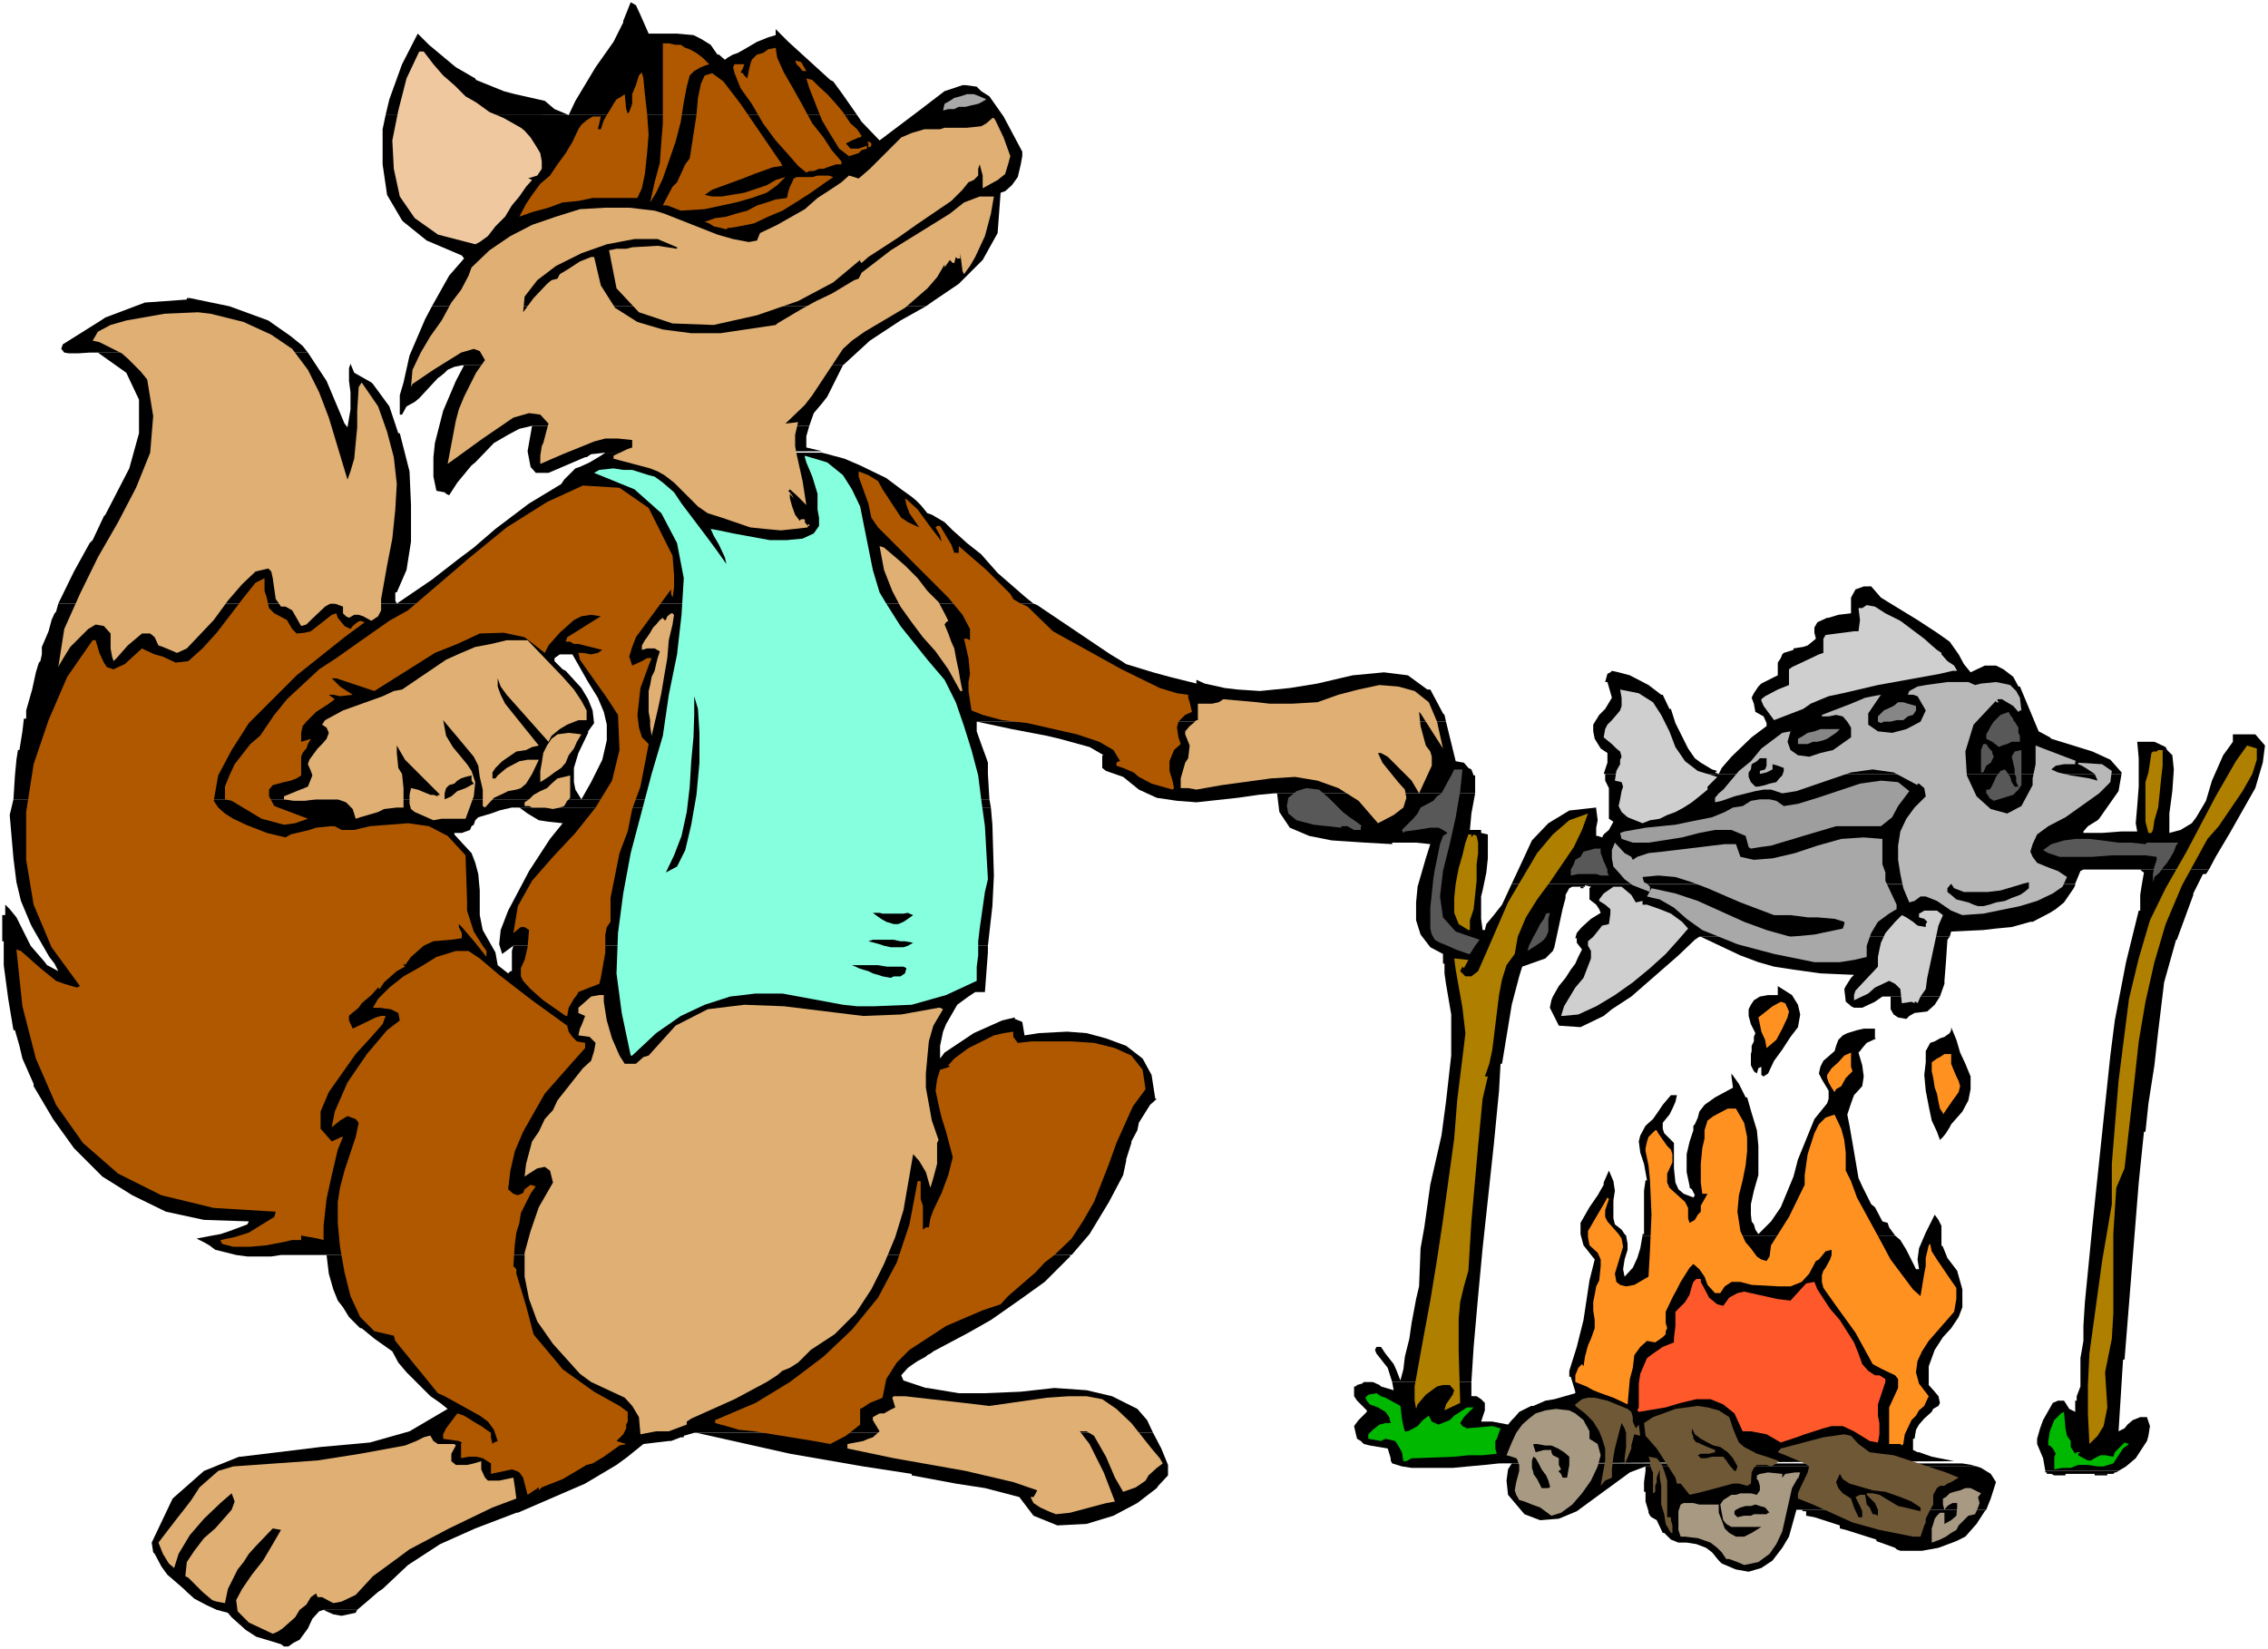<?xml version="1.0" encoding="UTF-8" standalone="no"?>
<svg
   version="1.0"
   width="129.766mm"
   height="94.391mm"
   id="svg111"
   sodipodi:docname="Fox Cooking Fish.wmf"
   xmlns:inkscape="http://www.inkscape.org/namespaces/inkscape"
   xmlns:sodipodi="http://sodipodi.sourceforge.net/DTD/sodipodi-0.dtd"
   xmlns="http://www.w3.org/2000/svg"
   xmlns:svg="http://www.w3.org/2000/svg">
  <rect width="100%" height="100%" fill="#333333" stroke="none"/>
  <sodipodi:namedview
     id="namedview111"
     pagecolor="#ffffff"
     bordercolor="#000000"
     borderopacity="0.25"
     inkscape:showpageshadow="2"
     inkscape:pageopacity="0.0"
     inkscape:pagecheckerboard="0"
     inkscape:deskcolor="#d1d1d1"
     inkscape:document-units="mm" />
  <defs
     id="defs1">
    <pattern
       id="WMFhbasepattern"
       patternUnits="userSpaceOnUse"
       width="6"
       height="6"
       x="0"
       y="0" />
  </defs>
  <path
     style="fill:#ffffff;fill-opacity:1;fill-rule:evenodd;stroke:none"
     d="M 0,356.752 H 490.455 V 0 H 0 Z"
     id="path1" />
  <path
     style="fill:#000000;fill-opacity:1;fill-rule:evenodd;stroke:none"
     d="m 136.39,0.485 -1.616,4.039 v 0.323 l -2.101,4.201 -3.878,5.493 -4.363,7.271 -1.454,3.07 -3.07,-1.293 -2.101,-1.777 -6.464,-1.454 -2.424,-0.646 -5.979,-2.424 -0.162,-0.323 -4.202,-2.424 -5.818,-4.847 -2.424,-2.424 -3.394,6.624 -2.747,7.594 -0.808,3.393 H 185.355 l -3.394,-4.847 -1.778,-2.424 -0.646,-0.323 -9.05,-8.24 -2.747,-2.747 v 0.646 0.646 l -1.616,0.485 -2.424,0.969 -2.747,1.616 -1.454,0.808 -0.97,0.323 -1.131,0.646 -0.646,0.485 -1.293,-1.131 h -0.323 l -1.454,-2.1 -2.101,-1.293 -1.616,-0.808 -3.555,-0.323 h -6.141 l -1.778,-4.039 -0.97,-2.1 z"
     id="path2" />
  <path
     style="fill:#000000;fill-opacity:1;fill-rule:evenodd;stroke:none"
     d="m 208.141,18.419 -3.878,1.293 -5.494,4.201 -8.565,6.463 -3.878,-4.039 -0.97,-1.454 H 83.386 l -0.646,3.07 v 7.594 l 0.97,6.624 3.232,5.493 0.323,0.323 5.01,4.039 7.595,3.231 0.485,0.646 -3.232,3.716 -3.717,6.624 H 200.222 l 1.616,-1.131 5.494,-3.716 5.171,-5.17 3.232,-5.817 0.646,-8.725 0.97,-0.323 1.454,-1.293 1.293,-1.777 0.646,-2.747 0.323,-1.777 v -0.323 -0.646 l -4.04,-7.594 -3.07,-4.362 -1.778,-1.131 -0.97,-0.969 -2.424,-0.323 z"
     id="path3" />
  <path
     style="fill:#000000;fill-opacity:1;fill-rule:evenodd;stroke:none"
     d="m 21.17,76.262 6.141,4.362 2.747,5.817 v 7.271 l -2.101,7.594 -5.171,10.018 -0.323,0.323 -2.424,5.17 -0.646,0.646 -3.394,6.14 -3.394,6.948 H 223.493 l -1.616,-1.293 -6.141,-5.332 -3.555,-4.039 -3.07,-2.424 -1.778,-1.616 -1.293,-1.131 -1.778,-1.777 -2.747,-1.616 -0.97,-0.323 -1.454,-1.777 -0.97,-0.969 -0.97,-0.808 -2.262,-1.616 -3.232,-2.424 -5.656,-2.747 -3.394,-1.454 -4.848,-1.293 h -46.864 l -0.97,0.646 -2.424,1.454 -2.101,0.969 -0.97,0.323 -2.424,2.424 -0.646,0.969 -6.949,4.201 -7.272,5.493 -4.686,4.039 -3.232,2.424 -5.818,4.524 -7.595,5.17 -0.323,-0.646 v -1.777 h 0.323 l 2.101,-4.847 0.97,-6.14 v -7.917 l -0.323,-7.271 -2.101,-8.24 h -0.323 l -1.939,-5.817 -3.555,-4.847 -0.323,-0.323 -3.717,-2.1 -0.808,-1.939 -0.323,0.969 v 2.747 l 0.323,2.424 v 3.716 l -0.646,3.878 -0.646,-0.808 -3.878,-9.21 -4.04,-6.14 z"
     id="path4" />
  <path
     style="fill:#000000;fill-opacity:1;fill-rule:evenodd;stroke:none"
     d="m 403.03,126.835 -1.778,0.646 -0.97,1.777 v 0.646 2.747 l -2.747,0.323 -2.101,0.646 h -0.323 l -2.101,0.969 -0.646,1.131 v 1.131 l 0.323,1.293 -1.778,1.454 -0.97,0.323 -2.101,0.323 v 0.323 l -2.101,0.646 -0.323,0.323 -0.323,0.808 -0.646,0.969 v 2.747 l -3.555,1.777 -0.646,0.646 -0.97,1.454 -0.485,0.969 0.485,1.293 0.323,1.777 1.778,0.969 0.646,1.454 v 0.646 l -3.232,2.424 -4.363,4.201 -2.101,2.424 -0.646,1.293 -0.808,-0.323 0.485,-0.323 -1.131,-0.323 -2.424,-1.454 -1.293,-0.969 -1.454,-2.1 -2.747,-5.493 -0.97,-3.07 h -0.323 l -1.454,-3.07 h -0.323 l -2.747,-2.1 -4.04,-2.1 -2.424,-0.646 -1.454,-0.323 -0.323,0.323 -0.646,0.323 -0.485,1.777 h 0.485 l 0.97,3.393 -1.454,2.424 -1.293,1.293 -1.293,2.1 v 1.454 l 0.323,1.616 1.293,2.1 0.97,0.646 0.485,0.323 v 1.454 0.323 0.323 l -0.485,1.454 -0.323,0.969 h 111.989 v -0.323 l -2.424,-2.747 -3.878,-1.777 -8.888,-2.747 -0.323,-0.323 -2.424,-1.293 -4.04,-9.694 h -0.323 l -1.131,-2.1 -2.101,-1.616 -1.616,-0.808 h -2.424 l -3.07,1.454 -1.454,-1.777 -1.131,-2.1 -1.939,-2.747 -2.747,-1.939 -4.202,-2.747 -5.818,-3.555 -2.101,-1.293 -2.101,-2.424 z"
     id="path5" />
  <path
     style="fill:#000000;fill-opacity:1;fill-rule:evenodd;stroke:none"
     d="m 123.785,141.538 3.394,5.978 2.101,3.393 1.293,3.07 0.646,2.747 v 3.393 l -0.97,4.201 -2.424,4.847 -2.101,3.716 -1.293,-2.1 -0.323,-1.616 v -2.747 -0.323 l 0.97,-3.231 2.101,-4.362 v -0.323 l 1.293,-1.777 -0.323,-2.747 -0.97,-2.424 -1.454,-2.424 -3.394,-3.716 -0.646,-0.323 -1.778,-1.777 v -0.323 -0.323 l 1.131,-0.808 h 0.97 118.129 l -15.837,-10.664 -0.808,-0.323 H 12.605 l -0.485,1.777 -0.323,0.323 -0.646,1.454 -0.646,2.424 -1.454,3.393 v 1.616 l -0.323,1.454 -0.323,0.323 -0.646,2.1 -0.808,3.716 -1.293,4.524 v 1.777 H 5.171 l -0.323,2.747 -0.646,4.039 H 3.878 l -0.323,2.1 -0.323,3.393 -0.323,5.17 H 213.958 l -0.323,-5.493 v -2.424 l -0.323,-0.969 -1.131,-3.07 -0.97,-2.747 v -1.131 -0.969 h 101.485 l -0.323,-1.454 -0.323,-0.323 -2.747,-5.17 h -0.646 l -4.202,-3.07 -5.171,-0.646 -6.787,0.646 -7.595,1.777 -5.979,0.969 -6.464,0.646 -4.848,-0.323 -2.747,-0.323 -4.363,-0.969 -1.778,-0.808 v 0.808 l -4.525,-1.131 -1.293,-0.323 -3.555,-0.969 -5.818,-1.777 -0.97,-0.646 -2.424,-1.454 z"
     id="path6" />
  <path
     style="fill:#000000;fill-opacity:1;fill-rule:evenodd;stroke:none"
     d="m 482.86,158.826 v 1.616 l -2.101,2.908 -2.424,5.493 -1.293,4.362 -2.101,3.555 -0.97,1.293 -2.424,1.454 -2.424,0.646 h -18.584 v -0.323 l 0.97,-1.131 2.101,-1.293 0.323,-0.323 4.202,-5.978 0.646,-3.716 H 347.116 v 1.454 l 0.808,1.616 v 0.646 3.231 1.939 0.808 l 0.97,0.646 -0.97,1.777 -1.131,0.969 -0.323,0.646 -0.97,-0.323 h -0.323 v -1.777 l 0.323,-1.616 -0.323,-2.424 v -0.323 l -5.818,0.646 -4.525,2.747 -3.555,3.716 -3.07,6.624 -1.293,2.747 h 121.846 l 1.131,-2.747 0.646,-0.323 h 2.424 1.293 23.432 l 1.454,-2.747 3.07,-5.17 h -13.09 v -4.201 l 0.646,-4.847 0.323,-4.686 -0.323,-3.07 -1.131,-1.131 -0.323,-0.646 -2.424,-1.131 h -3.717 l 0.323,3.555 v 6.14 l -0.323,4.201 -0.323,3.716 0.323,1.777 h -3.394 l -4.202,0.323 h -0.323 27.957 l 5.494,-9.694 1.616,-5.493 0.485,-3.716 -2.101,-2.424 z"
     id="path7" />
  <path
     style="fill:#000000;fill-opacity:1;fill-rule:evenodd;stroke:none"
     d="m 2.909,172.883 -0.808,3.393 0.808,9.371 0.646,5.17 0.97,4.039 2.101,5.009 0.323,0.646 3.717,6.463 1.131,1.454 0.808,1.616 -2.424,-1.293 -0.485,-0.646 -3.07,-3.555 -3.07,-6.14 -1.454,-1.777 -0.323,-0.323 -0.646,-0.646 v 2.262 H 0.485 v 5.655 h 0.323 v 5.17 l 0.97,7.271 1.131,6.786 h 0.323 l 0.97,3.393 0.646,2.747 H 247.086 l -3.555,-2.747 -4.363,-1.616 -4.202,-1.131 -4.202,-0.323 -6.141,0.323 -3.07,0.485 -0.485,-2.908 -1.616,-0.646 v -0.323 l -2.747,0.646 -6.141,2.747 -6.302,4.201 -0.97,1.293 v -2.747 l 0.646,-3.07 0.646,-1.616 2.424,-4.201 2.424,-1.777 1.454,-0.969 h 2.101 l 0.646,-8.563 v -1.454 H 111.019 l -0.323,1.131 v 4.362 h -0.323 l -0.485,0.485 -2.262,-1.777 -0.485,-2.747 -0.646,-1.131 -2.101,-3.716 -0.646,-3.231 v -5.332 l -0.323,-3.555 -0.646,-2.424 -0.808,-2.1 -2.101,-2.262 -1.616,-1.777 v -0.323 h 0.646 0.97 l 1.778,-0.646 0.323,-0.808 0.485,-0.323 0.323,-0.969 0.646,-0.646 2.747,-0.808 1.778,-0.646 1.293,-0.323 1.454,-0.323 h 103.585 l -0.323,-1.777 z"
     id="path8" />
  <path
     style="fill:#000000;fill-opacity:1;fill-rule:evenodd;stroke:none"
     d="m 361.337,236.866 -1.778,2.1 -0.97,1.454 -1.131,1.616 -1.616,1.454 -1.131,2.1 -0.323,1.293 0.323,2.424 0.808,2.424 0.646,3.555 h -0.323 l -0.323,2.262 v 9.371 h -0.323 v 0.323 h 54.621 l -1.293,-1.777 -0.323,-0.969 -1.131,-0.323 -1.616,-3.07 -0.808,-0.646 -1.939,-3.878 -0.808,-1.777 -1.293,-7.594 -0.646,-3.716 -0.485,-2.424 0.808,-2.424 0.646,-1.777 1.778,-1.939 0.323,-2.1 -0.323,-2.424 -0.808,-2.747 0.323,-0.323 0.485,-0.646 0.97,-1.131 2.101,-0.969 h -0.323 v -1.454 -0.646 h -2.424 l -1.454,0.323 -2.101,0.646 -0.97,0.485 -0.97,0.969 -0.485,1.293 -0.323,1.131 -2.424,2.1 -0.646,1.293 -0.323,1.454 0.646,1.293 1.454,2.424 v 1.777 l -0.323,0.969 -2.747,3.393 -2.101,5.17 -1.454,3.555 -0.97,3.716 -2.747,6.624 -2.101,3.07 -2.747,2.747 -0.646,-0.969 -0.323,-1.131 -0.485,-0.646 -0.162,-1.454 v -2.262 l 0.646,-2.908 0.97,-3.393 v -1.777 -4.524 l -0.323,-3.393 -1.131,-3.716 -0.97,-3.393 h -0.323 l -1.454,-2.908 -1.616,-2.262 v 0.646 l 0.323,2.424 -3.878,2.1 -2.262,1.616 -1.131,1.454 -0.323,1.293 -0.646,1.454 -0.323,0.323 v 0.646 0.323 l -0.808,2.424 -0.646,2.747 v 1.454 2.424 l 0.646,3.07 v 0.323 l 0.485,0.323 0.646,1.293 -0.323,0.485 -2.101,-0.808 -1.131,-0.969 -0.646,-1.454 -0.323,-3.07 v -2.424 -3.07 l -2.101,-2.1 -0.323,-0.969 v -0.969 -0.323 l 1.454,-1.777 0.646,-1.293 0.646,-1.454 0.323,-1.454 h -0.646 z"
     id="path9" />
  <path
     style="fill:#000000;fill-opacity:1;fill-rule:evenodd;stroke:none"
     d="m 326.916,191.14 -2.101,4.524 -1.778,2.262 -1.616,1.939 -0.323,1.293 h -0.485 l -0.323,-2.424 v -4.847 l 0.323,-1.293 0.808,-3.878 0.323,-3.07 v -3.393 h -15.514 l 3.07,0.323 -0.97,3.07 -1.778,6.14 -0.323,3.393 v 3.878 l 0.97,3.07 2.101,2.747 2.747,1.454 v 2.1 h 0.323 v 2.1 l 0.323,2.262 1.131,6.624 v 8.886 l -1.131,10.018 -0.97,7.271 -2.424,10.664 -1.293,9.21 -0.808,4.524 -0.323,8.24 -0.646,2.747 -0.97,5.17 -0.485,3.393 -0.97,3.878 -0.323,2.747 -0.646,2.424 -0.808,-2.1 -0.646,-1.454 -1.778,-2.262 -0.97,-1.454 h -0.97 l -0.323,0.646 0.323,0.808 2.424,3.07 0.97,3.07 h 17.13 l 0.485,-7.594 0.97,-10.987 0.97,-10.341 2.424,-22.459 1.131,-11.633 0.323,-5.817 h 0.323 l 2.101,-12.764 1.616,-6.14 0.646,-2.1 5.01,-1.777 1.616,-1.616 0.323,-0.808 1.778,-8.24 0.646,-2.424 v -0.646 l 0.808,-1.454 0.646,-0.323 h 2.747 v -0.323 h 106.009 v -0.323 z"
     id="path10" />
  <path
     style="fill:#000000;fill-opacity:1;fill-rule:evenodd;stroke:none"
     d="m 418.382,262.717 -1.939,3.878 -1.454,3.393 -0.323,2.424 0.323,2.1 h -0.646 l -1.778,-3.555 -0.323,-0.646 -1.293,-2.1 -1.131,-0.969 H 355.196 l -0.485,2.747 -0.646,2.1 -0.97,2.1 -1.778,1.939 -0.323,-1.616 0.323,-2.1 0.646,-2.1 v -1.293 l -0.323,-1.777 -0.323,-0.323 -0.646,-0.969 -1.454,-1.131 -0.323,-1.293 v -3.878 l 0.323,-2.1 -0.323,-2.1 -0.97,-2.262 -1.131,2.585 v 0.485 l -1.293,2.262 -1.778,2.585 -1.939,3.393 v 2.424 l 0.646,2.424 2.424,3.07 -1.131,4.524 -1.293,8.563 -1.454,5.817 -1.616,5.17 v 1.293 h 0.323 l 0.97,3.231 v 0.323 l -4.525,1.293 -1.939,0.323 -2.586,1.131 h 87.587 l 0.323,-0.646 -0.323,-1.454 -0.808,-0.969 -1.293,-1.454 v -4.039 l 1.293,-3.555 1.778,-2.747 1.778,-1.939 1.616,-2.424 0.808,-2.1 v -3.878 l -1.131,-4.039 -2.101,-2.747 -0.97,-2.424 -0.323,-0.323 v -2.424 -1.777 l -0.646,-1.293 z"
     id="path11" />
  <path
     style="fill:#000000;fill-opacity:1;fill-rule:evenodd;stroke:none"
     d="m 67.872,271.442 h 2.747 l 0.485,4.039 0.97,3.393 0.97,2.424 1.131,1.454 1.293,2.1 2.424,2.424 h 0.323 l 2.747,2.262 3.878,2.747 1.293,2.424 1.778,2.1 5.171,5.17 2.101,1.454 1.616,1.293 -8.242,4.847 -8.565,2.424 -10.666,0.969 -9.211,1.131 -8.08,0.969 h -0.323 84.032 l 3.394,-2.747 5.494,-0.646 h 0.485 l 2.101,-0.808 h 0.646 v -0.323 l 2.262,-0.646 h 99.222 l -1.293,-2.747 -2.101,-2.424 -1.293,-0.646 -4.202,-2.1 -5.494,-1.293 -6.949,-0.485 -7.272,0.808 -7.757,0.323 h -5.656 l -6.787,-1.131 h -0.323 l -4.848,-1.616 -0.485,-1.131 1.454,-1.616 1.131,-0.808 0.97,-0.646 1.778,-0.969 0.323,-0.323 0.646,-0.323 0.646,-0.485 7.595,-4.039 4.848,-2.747 6.464,-4.524 5.171,-3.716 5.494,-5.493 v -0.323 h 0.323 z"
     id="path12" />
  <path
     style="fill:#000000;fill-opacity:1;fill-rule:evenodd;stroke:none"
     d="m 461.529,188.071 h 1.293 l 0.323,0.323 0.485,0.323 -0.485,2.747 -0.323,2.1 v 0.969 2.424 h -0.323 l -2.747,11.149 -2.424,12.603 -0.97,7.594 -1.778,16.804 -2.101,20.035 -1.616,16.48 -0.323,5.17 v 3.231 l -0.646,3.716 v 3.07 3.07 l -0.808,2.1 v 0.969 h -0.323 v 0.485 1.939 l -1.293,-0.646 -0.808,-1.293 -0.323,-0.485 h -1.293 l -1.131,0.485 -2.101,3.716 -0.646,1.777 -0.646,2.262 v 1.131 l 1.293,3.07 0.485,2.747 h 15.837 l 1.616,-0.969 2.101,-1.777 2.424,-3.716 0.323,-1.131 0.323,-2.1 -0.646,-1.939 h -1.454 l -1.616,0.646 -1.131,0.969 -0.646,0.808 -1.293,0.646 0.97,-15.511 h 0.323 l 3.07,-38.293 1.131,-10.987 h 0.323 l 0.646,-6.14 1.293,-8.24 0.808,-7.271 1.293,-10.664 2.586,-9.21 h 0.162 l 3.555,-9.694 v -0.323 l 2.101,-4.201 h 0.646 l 0.646,-0.969 z"
     id="path13" />
  <path
     style="fill:#000000;fill-opacity:1;fill-rule:evenodd;stroke:none"
     d="m 112.312,174.66 1.778,1.293 2.424,1.454 2.101,0.323 3.07,0.323 -2.747,3.393 -4.525,6.948 -4.525,8.563 -1.616,4.201 -0.323,3.07 0.646,2.1 2.424,-1.777 h 102.616 l 0.97,-8.563 0.323,-6.624 -0.323,-10.987 -0.323,-3.716 z"
     id="path14" />
  <path
     style="fill:#000000;fill-opacity:1;fill-rule:evenodd;stroke:none"
     d="m 93.405,66.245 -1.454,2.747 -3.394,7.917 -1.293,5.817 -0.808,2.747 v 4.201 h 0.485 l 0.97,-1.777 1.778,-0.969 0.97,-0.808 4.04,-4.362 0.485,-0.323 0.97,-0.808 0.646,-0.646 1.454,-0.646 1.616,-0.323 h 82.416 l 5.818,-5.332 6.626,-4.362 5.494,-3.07 z"
     id="path15" />
  <path
     style="fill:#000000;fill-opacity:1;fill-rule:evenodd;stroke:none"
     d="m 40.4,64.467 v 0.323 l -9.05,0.646 -8.565,3.231 -0.97,0.646 -8.242,5.17 -0.323,0.969 0.646,0.808 0.97,0.162 h 1.454 0.646 l 2.424,-0.162 h 0.323 46.864 l -1.131,-1.454 -2.586,-2.1 -4.848,-3.393 -8.403,-3.07 -8.565,-1.777 z"
     id="path16" />
  <path
     style="fill:#000000;fill-opacity:1;fill-rule:evenodd;stroke:none"
     d="m 355.843,317.167 v 0.969 l -0.323,2.424 v 2.1 h 0.323 v 2.1 l 0.646,2.1 v 0.323 l 0.323,0.646 0.323,0.323 1.131,0.646 1.293,2.747 h 0.323 l 1.454,1.454 1.616,0.646 h 1.778 l 2.101,0.323 2.101,0.808 1.293,0.969 1.454,1.777 0.646,0.646 3.07,1.293 2.747,0.485 2.747,-0.808 0.485,-0.323 1.939,-1.293 2.101,-2.747 1.454,-2.424 1.616,-5.817 h 41.046 l 0.97,-2.424 1.131,-3.555 -1.131,-1.777 -2.101,-1.293 -0.97,-0.323 z"
     id="path17" />
  <path
     style="fill:#000000;fill-opacity:1;fill-rule:evenodd;stroke:none"
     d="m 100.353,79.009 -1.778,3.393 -2.747,6.463 -1.778,6.948 -0.323,3.07 v 4.201 l 0.646,3.07 1.778,0.323 0.323,0.323 0.646,0.323 1.778,-2.747 3.07,-3.716 0.808,-0.646 4.04,-4.201 3.07,-1.777 2.424,-1.293 2.747,-0.646 h 59.954 l 0.97,-2.747 1.778,-2.1 1.131,-1.454 3.394,-6.786 z"
     id="path18" />
  <path
     style="fill:#000000;fill-opacity:1;fill-rule:evenodd;stroke:none"
     d="m 115.059,92.096 -0.97,5.493 0.646,3.393 1.131,1.293 h 2.747 l 7.918,-3.393 h 0.323 l 0.97,-0.646 3.07,-0.323 46.864,-0.323 -3.394,-0.808 v -2.424 l 0.646,-2.262 z"
     id="path19" />
  <path
     style="fill:#000000;fill-opacity:1;fill-rule:evenodd;stroke:none"
     d="m 276.174,171.59 0.485,4.039 2.262,3.393 4.202,1.777 4.848,0.969 7.272,0.485 5.818,0.323 v -0.323 h 2.424 18.261 v -1.777 l -1.454,-0.323 v -0.646 h -0.97 -1.454 l 0.323,-3.555 0.808,-4.362 z"
     id="path20" />
  <path
     style="fill:#000000;fill-opacity:1;fill-rule:evenodd;stroke:none"
     d="m 342.753,191.464 1.293,0.323 -0.323,0.323 v 0.808 1.616 l 1.454,1.131 0.646,0.969 0.323,0.808 -2.101,1.293 -1.616,1.454 -0.646,0.646 -0.808,0.969 -0.323,1.131 h 0.323 v 0.969 l 1.131,1.454 -0.808,1.616 -0.646,1.454 -0.97,1.293 -1.131,1.777 -1.454,1.777 -1.293,2.262 -0.323,0.808 -0.323,1.616 1.939,3.878 4.686,0.323 5.01,-2.424 1.778,-1.454 4.202,-2.747 10.181,-8.886 3.555,-3.393 0.97,-0.646 h 54.136 l 0.323,-1.131 6.949,-0.323 2.747,-0.323 3.394,-0.323 4.04,-1.131 h 0.485 l 3.717,-1.939 1.293,-0.808 1.778,-1.454 2.101,-3.07 0.323,-0.646 z"
     id="path21" />
  <path
     style="fill:#000000;fill-opacity:1;fill-rule:evenodd;stroke:none"
     d="m 326.916,316.521 -0.808,1.293 -0.323,2.424 0.323,3.07 3.555,4.201 3.394,1.293 4.04,-0.323 3.878,-1.616 11.474,-8.402 3.394,-1.293 h 71.589 l -1.131,-0.323 -1.939,-0.323 z"
     id="path22" />
  <path
     style="fill:#000000;fill-opacity:1;fill-rule:evenodd;stroke:none"
     d="m 211.211,156.079 7.595,1.616 7.595,1.454 2.747,0.646 6.464,1.777 3.07,1.777 h -0.323 v 0.646 2.1 l 0.808,0.646 3.717,1.293 3.394,2.747 3.878,1.777 4.363,0.646 4.202,0.323 8.888,-0.969 4.525,-0.646 3.394,-0.323 h 43.47 v -1.777 -2.1 h -0.323 l -0.485,-1.293 -0.646,-0.323 -0.97,-1.131 -1.778,-0.323 -2.101,-8.563 z"
     id="path23" />
  <path
     style="fill:#000000;fill-opacity:1;fill-rule:evenodd;stroke:none"
     d="m 442.299,318.137 v 0.323 h 0.323 v 0.323 h 0.97 l 0.646,0.323 h 0.323 1.131 0.323 0.646 v -0.323 h 0.323 9.373 0.323 0.323 l 0.323,-0.323 h 0.323 l 0.485,-0.323 z"
     id="path24" />
  <path
     style="fill:#000000;fill-opacity:1;fill-rule:evenodd;stroke:none"
     d="m 367.478,202.612 h 0.323 l 8.565,4.039 3.878,1.454 3.394,0.969 4.202,0.646 5.818,0.808 7.272,0.323 -0.323,0.323 -0.323,0.323 -1.131,1.777 -0.323,0.646 0.323,2.747 0.808,0.646 0.323,0.323 0.646,0.323 h 1.778 l 2.747,-1.293 1.616,-1.131 h 1.131 11.312 l 0.97,-2.747 v -0.646 l 0.323,-4.039 0.323,-4.847 0.485,-0.646 z"
     id="path25" />
  <path
     style="fill:#000000;fill-opacity:1;fill-rule:evenodd;stroke:none"
     d="m 340.976,191.787 h 0.323 0.485 v 0.323 h 0.323 0.323 v -0.323 h 0.323 z"
     id="path26" />
  <path
     style="fill:#000000;fill-opacity:1;fill-rule:evenodd;stroke:none"
     d="m 331.28,304.08 h -0.162 l -2.586,1.293 -0.97,1.131 -0.646,0.646 -0.808,0.969 -3.394,-0.646 h -0.646 -1.778 l 0.808,-2.424 v -1.616 l -0.808,-0.808 -0.97,-0.646 h -1.131 v -3.07 h -17.13 l 0.323,1.777 -2.747,-0.808 -0.323,-0.323 -1.454,-0.646 h -1.939 l -0.323,0.323 -1.131,0.323 -0.323,0.323 h -0.323 v 1.131 0.969 l 0.646,0.969 1.778,1.777 0.323,0.323 v 0.323 l -1.778,1.777 -0.97,1.293 0.323,1.454 0.323,1.293 0.808,0.485 0.646,0.646 1.293,0.323 3.878,0.646 0.646,2.1 v 0.485 l 0.323,0.646 2.101,0.646 2.101,0.323 h 8.888 l 6.949,-0.646 3.07,-0.323 99.707,-0.485 h -1.293 l -4.848,-0.969 -2.747,-0.969 h -0.323 l -0.97,-0.485 v -2.424 h 0.323 l 0.323,-1.939 0.646,-1.131 1.131,-1.293 1.616,-1.454 0.323,-0.646 1.131,-0.646 z"
     id="path27" />
  <path
     style="fill:#000000;fill-opacity:1;fill-rule:evenodd;stroke:none"
     d="m 408.848,215.538 v 2.424 0.323 l 0.646,1.131 0.97,0.646 1.778,0.323 0.323,-0.323 0.323,-0.323 1.131,-0.646 2.747,-0.323 1.616,-1.454 1.131,-1.777 z"
     id="path28" />
  <path
     style="fill:#000000;fill-opacity:1;fill-rule:evenodd;stroke:none"
     d="m 51.712,315.067 -7.595,3.07 -6.787,5.978 -4.525,9.533 0.323,2.1 0.323,0.323 1.454,2.747 1.293,1.777 3.555,3.07 0.646,0.646 1.616,1.454 2.424,1.293 2.424,1.131 2.424,0.646 0.808,0.969 3.07,2.747 2.262,1.454 3.232,0.969 2.101,0.646 0.646,0.485 h 0.97 l 1.131,-0.808 1.293,-0.646 1.778,-2.424 0.97,-2.1 1.454,-1.616 0.97,-0.323 h 7.272 l 2.101,-1.777 2.424,-2.1 0.97,-0.646 5.494,-5.17 6.949,-4.524 7.595,-3.393 8.888,-3.393 h 0.323 l 14.544,-6.301 6.787,-4.039 2.424,-1.777 z"
     id="path29" />
  <path
     style="fill:#000000;fill-opacity:1;fill-rule:evenodd;stroke:none"
     d="m 4.848,228.948 2.424,5.493 v 0.485 l 4.202,7.109 4.525,6.301 6.141,6.14 6.464,4.039 7.272,3.555 8.242,1.777 9.696,0.323 -0.323,0.646 -3.878,1.454 -1.939,0.646 -1.778,0.323 -3.394,0.646 1.616,0.808 1.131,0.646 1.293,0.969 4.525,1.131 2.424,0.323 h 5.171 l 2.101,-0.323 h 4.04 1.778 165.155 l 3.878,-4.524 4.202,-6.948 3.07,-5.817 0.646,-3.07 v -0.323 l 1.131,-3.555 v -0.323 l 1.293,-2.424 0.323,-1.616 2.424,-3.878 1.454,-1.293 h -0.323 l -0.808,-5.17 -1.939,-3.555 z"
     id="path30" />
  <path
     style="fill:#000000;fill-opacity:1;fill-rule:evenodd;stroke:none"
     d="m 150.611,309.896 20.2,4.524 15.837,2.747 10.504,1.616 v 0.323 l 9.534,1.777 6.302,0.969 7.434,1.939 3.07,4.039 5.171,2.1 6.302,-0.323 5.818,-1.777 5.171,-2.747 4.202,-3.231 0.323,-0.485 2.101,-2.262 v -2.262 l -1.454,-3.555 -1.778,-3.393 z"
     id="path31" />
  <path
     style="fill:#000000;fill-opacity:1;fill-rule:evenodd;stroke:none"
     d="m 452.479,318.783 h 0.485 v 0.323 h 0.646 0.323 0.323 0.323 0.646 0.485 v -0.323 h 0.323 z"
     id="path32" />
  <path
     style="fill:#000000;fill-opacity:1;fill-rule:evenodd;stroke:none"
     d="m 389.294,326.538 h 0.323 l 0.323,0.323 h 0.646 v 0.969 l 1.778,0.323 5.494,1.777 v 0.646 l 1.293,0.323 6.626,2.1 v 0.323 l 4.04,1.454 0.323,0.323 0.808,0.323 h 4.686 l 3.555,-0.646 3.878,-1.454 1.939,-0.969 2.424,-2.747 1.778,-2.747 0.323,-0.323 z"
     id="path33" />
  <path
     style="fill:#000000;fill-opacity:1;fill-rule:evenodd;stroke:none"
     d="m 69.973,348.189 0.646,0.323 1.454,0.646 1.778,0.323 3.07,-0.646 0.323,-0.646 z"
     id="path34" />
  <path
     style="fill:#dfaf73;fill-opacity:1;fill-rule:evenodd;stroke:none"
     d="m 58.984,353.359 -5.171,-2.424 -2.424,-2.424 -0.323,-2.424 1.293,-2.424 2.101,-3.07 2.424,-3.07 2.101,-3.555 1.778,-3.07 -1.778,-0.323 -3.555,3.716 -1.616,1.777 -1.131,1.777 -1.293,1.616 -2.101,4.201 -0.646,3.07 -1.778,-0.323 -0.97,-0.323 -2.101,-1.777 -3.07,-3.07 -0.646,-0.323 0.323,-3.07 1.616,-2.424 2.101,-2.747 2.424,-2.1 3.555,-4.039 0.646,-1.777 -0.646,-1.777 -2.424,2.1 -3.555,3.393 -3.07,3.555 -2.424,4.039 -0.97,3.07 -1.131,-0.969 -1.293,-2.1 -0.97,-2.424 3.717,-4.847 1.778,-2.262 1.616,-2.1 1.778,-2.747 4.04,-3.555 3.232,-0.969 18.261,-1.293 9.211,-1.454 9.696,-1.777 2.424,-0.969 1.616,-0.808 1.131,-0.323 h 0.323 l 0.646,1.131 0.97,0.646 h 1.454 0.97 1.131 l 0.323,0.323 -0.97,1.777 v 0.969 0.646 l 0.97,0.808 h 2.424 l 1.454,-0.323 1.616,-0.485 v 1.777 l 0.808,1.777 0.646,0.646 h 2.424 l 3.07,-0.646 0.323,2.1 0.323,2.424 -5.171,1.939 -9.373,4.524 -8.565,4.524 -3.717,2.747 -4.202,3.07 -3.717,4.039 -3.07,1.454 -1.778,0.323 -2.424,-1.293 h -0.97 l -0.323,-0.808 -1.131,0.808 -0.97,1.616 -1.454,1.131 -0.97,1.616 -2.747,2.424 -0.97,0.646 z"
     id="path35" />
  <path
     style="fill:#a89982;fill-opacity:1;fill-rule:evenodd;stroke:none"
     d="m 377.174,338.495 -1.454,-0.646 -1.778,-0.646 h -0.646 l -0.97,-1.454 -0.97,-0.969 -1.454,-1.131 -2.747,-0.969 -2.747,-0.323 h -0.97 l -0.485,-1.454 v -2.747 -1.293 l 0.485,-1.454 0.646,-0.323 h 2.101 l 1.293,0.323 h 3.07 1.131 v 1.777 l 0.646,1.616 0.646,1.777 0.97,0.969 1.454,0.808 h 1.778 l 1.616,-0.808 2.101,-1.293 h -2.101 -4.363 l -1.131,-0.646 -0.646,-0.808 -0.323,-1.616 -0.323,-1.777 0.646,-0.969 1.778,-1.131 h 0.97 l 0.97,-0.323 h 2.262 l 1.293,0.323 0.646,-0.969 v -0.969 l -0.323,-1.131 -0.323,-0.323 v -0.808 l 0.646,-0.323 1.778,-0.323 3.07,0.323 v 0.808 l 0.646,-0.808 2.101,-0.323 h 1.131 l -0.485,1.454 v -0.323 l -1.293,2.262 -2.101,9.371 -1.293,2.747 -1.454,2.1 -2.424,1.777 z"
     id="path36" />
  <path
     style="fill:#a89982;fill-opacity:1;fill-rule:evenodd;stroke:none"
     d="m 417.736,333.648 v -1.293 -0.808 -0.969 l 0.323,-0.969 0.323,-1.131 0.485,-0.646 0.646,-0.646 h 0.97 v 0.646 0.646 0.323 0.808 l 1.454,-0.808 1.131,-0.969 0.162,-1.777 v -0.969 h -0.97 l -0.646,0.323 -0.485,0.323 -0.646,0.808 -0.323,-1.131 v -1.293 l 0.646,-0.323 0.808,-0.808 0.97,-0.323 1.293,-0.323 1.131,-0.485 h 1.131 l 0.97,0.485 1.293,0.646 -0.646,0.808 0.323,1.293 -0.323,0.969 -0.646,1.454 -1.454,0.323 -0.97,0.969 -1.131,1.131 -0.485,0.969 -1.131,0.646 -1.131,0.808 -1.293,0.646 z"
     id="path37" />
  <path
     style="fill:#6f5836;fill-opacity:1;fill-rule:evenodd;stroke:none"
     d="m 413.696,332.355 -7.272,-1.454 -5.818,-1.616 -8.565,-3.878 -3.232,-1.293 v -1.131 l 0.485,-1.131 1.616,-3.393 0.323,-1.293 -0.97,-0.646 -4.202,-1.777 -1.616,-0.646 0.646,-0.808 3.717,-0.969 5.494,-1.454 4.525,-0.646 1.454,0.323 1.616,1.777 2.424,1.777 2.424,0.323 2.747,0.323 11.312,3.716 2.747,1.131 -1.616,0.969 -0.808,0.323 -0.646,0.485 h -0.97 l -0.646,0.485 -0.808,1.454 v 2.1 l -0.646,1.131 -0.97,1.939 v 0.808 l -0.323,0.646 -0.808,2.424 h -0.97 z"
     id="path38" />
  <path
     style="fill:#6f5836;fill-opacity:1;fill-rule:evenodd;stroke:none"
     d="m 361.337,331.547 -1.131,-1.939 -0.323,-2.1 -0.646,-2.1 v -2.1 -1.939 l -0.323,-1.777 v -1.131 -0.646 l -0.646,1.777 v 0.969 l -0.323,0.808 v 0.485 0.808 l -0.485,0.323 v -1.616 -1.131 -1.131 -0.646 l -0.323,-0.646 -0.323,-0.969 v -0.969 l -0.323,-0.808 1.778,0.323 0.97,1.131 0.646,1.616 0.646,2.1 v 1.616 2.585 1.616 2.1 h 0.485 0.323 v 0.646 l 0.323,1.131 v 0.646 0.969 z"
     id="path39" />
  <path
     style="fill:#000000;fill-opacity:1;fill-rule:evenodd;stroke:none"
     d="m 375.72,328.154 -0.646,-0.646 v -0.646 l 0.323,-0.323 0.97,-0.485 1.131,-0.323 h 1.131 l 0.97,-0.323 0.97,0.323 1.131,0.323 0.97,1.131 h -0.323 l -0.323,0.323 h -1.131 -0.646 -0.97 l -0.646,0.323 h -1.454 z"
     id="path40" />
  <path
     style="fill:#000000;fill-opacity:1;fill-rule:evenodd;stroke:none"
     d="m 401.899,328.154 -0.97,-2.1 -0.646,-1.939 -1.778,-1.131 -0.97,-1.131 -0.485,-1.293 0.808,-1.777 0.646,1.131 1.454,0.969 5.01,1.454 2.747,0.323 3.232,1.131 2.424,0.969 1.939,1.293 v 0.808 l -3.394,-0.808 -1.454,-0.323 -4.04,-2.424 -1.454,-0.323 h -1.293 v 0.323 l 1.778,1.777 0.646,1.454 v 1.293 l -0.646,-0.323 h -0.485 l -0.646,-1.454 -0.646,-0.646 -0.323,-2.1 h -1.131 l -0.97,0.485 0.97,1.939 0.485,1.131 v 1.293 z"
     id="path41" />
  <path
     style="fill:#a89982;fill-opacity:1;fill-rule:evenodd;stroke:none"
     d="m 335.481,327.831 -2.424,-1.777 -1.778,-0.646 -1.616,-0.646 -1.131,-0.323 -0.646,-1.131 -0.323,-0.969 0.323,-1.777 0.646,-2.424 v -1.293 l -0.323,-0.808 v -0.162 l -0.323,-0.485 -0.97,-0.323 -1.131,-0.323 1.131,-2.747 0.97,-2.1 1.293,-1.777 1.454,-1.293 1.454,-1.131 2.101,-0.646 2.262,-0.323 2.909,0.323 1.293,0.646 1.778,1.454 0.323,0.646 0.646,1.131 0.323,0.646 v 1.616 l 1.778,1.131 0.646,2.424 -0.646,2.424 -1.454,3.07 -1.939,2.747 -2.101,2.424 -2.424,1.777 z"
     id="path42" />
  <path
     style="fill:#dfaf73;fill-opacity:1;fill-rule:evenodd;stroke:none"
     d="m 228.341,327.508 -1.616,-0.646 -1.778,-0.808 -1.454,-0.969 -0.646,-1.293 h 0.646 l 0.485,-0.808 0.323,-0.646 -5.171,-1.777 -10.342,-2.424 -15.514,-2.747 -10.019,-2.1 v -0.969 l 3.394,-0.646 1.131,-0.485 0.97,-0.323 1.454,-1.293 -1.454,-2.424 v -0.646 l 1.454,-0.808 h 0.97 l 1.131,-0.646 1.293,-0.646 -0.646,-2.1 0.323,-0.323 h 2.424 l 12.766,1.454 5.494,0.646 12.443,-1.777 4.686,-0.323 h 3.878 l 3.394,0.646 3.07,2.1 3.232,3.07 4.363,5.493 1.778,2.1 0.646,1.131 -1.293,0.969 -1.778,1.616 -0.646,1.131 -2.101,1.454 -2.747,0.969 -1.778,-3.07 -1.939,-4.524 -2.586,-4.524 -1.616,-0.969 h -1.454 l 2.101,2.747 3.07,6.14 2.424,6.301 -1.778,0.323 -1.293,0.323 -6.626,1.777 z"
     id="path43" />
  <path
     style="fill:#6f5836;fill-opacity:1;fill-rule:evenodd;stroke:none"
     d="m 365.377,323.307 -1.293,-1.616 -0.646,-0.808 h -0.808 l -0.323,-1.293 -4.04,-6.301 -1.131,-1.293 -1.293,-1.454 -0.323,-2.747 1.939,-1.293 4.848,-1.777 4.848,-0.646 2.101,0.323 2.424,0.646 2.262,1.454 0.808,2.424 0.646,1.616 0.646,1.454 1.131,0.969 2.747,1.454 2.101,0.646 2.747,0.969 -1.131,0.808 -0.646,0.323 -0.97,-0.323 h -2.101 l -0.646,0.646 -0.485,0.969 -0.162,2.424 -0.808,0.485 -1.778,-0.485 h -1.293 l -1.778,0.485 -4.848,1.293 -1.293,0.323 z"
     id="path44" />
  <path
     style="fill:#af5800;fill-opacity:1;fill-rule:evenodd;stroke:none"
     d="m 114.089,323.307 -0.97,-3.716 -0.808,-1.131 -0.646,-0.323 -0.97,-0.323 -4.525,0.969 v -2.262 l -1.778,-1.131 -1.454,-0.323 h -1.616 l -1.616,0.323 v -3.07 l 0.162,-0.323 -0.646,-0.323 -3.394,-0.485 v -0.969 l 0.646,-1.293 2.424,-3.231 1.454,0.485 2.586,1.616 1.131,0.646 1.131,0.808 0.97,0.646 v 0.969 l 0.323,1.454 0.323,-0.323 0.808,-0.323 -0.808,-2.424 -1.293,-1.777 -1.778,-1.293 -7.595,-4.201 -1.454,-0.646 -9.211,-11.31 -0.323,-1.131 -4.202,-0.969 -3.07,-3.07 -2.101,-4.524 -1.293,-5.17 -0.97,-5.493 -0.485,-5.17 v -4.524 l 0.485,-3.07 0.97,-3.716 2.424,-7.271 0.646,-3.07 -0.646,-0.808 -1.778,-0.646 -1.616,0.969 -1.778,1.454 0.646,-3.393 2.747,-6.301 4.202,-6.14 4.363,-5.17 2.747,-2.1 -0.323,-1.616 -1.616,-0.808 -2.424,-0.323 h -1.454 l 1.131,-1.939 2.424,-2.424 3.07,-2.424 3.717,-2.1 3.394,-2.1 4.202,-1.293 h 2.747 l 2.424,1.616 4.202,3.555 7.11,5.493 7.595,5.493 0.323,1.293 0.808,1.131 0.97,0.969 1.778,0.323 v 0.323 0.808 l -2.747,3.07 -5.979,6.786 -4.686,8.24 -1.778,4.201 -0.97,4.201 -0.485,4.039 1.131,0.969 0.97,0.323 1.131,-0.485 0.323,-0.808 1.293,-0.969 1.131,0.323 -1.131,1.616 -2.101,4.201 -0.323,2.1 -0.646,2.1 -0.323,2.424 -0.323,4.847 0.646,0.646 v 0.969 l 2.101,6.948 1.616,6.14 0.485,0.646 0.97,1.131 3.394,4.039 1.454,1.777 6.787,4.847 5.494,3.07 1.778,1.293 v 1.131 0.969 l -0.323,0.646 v 0.808 l -0.646,1.293 -1.454,1.454 2.101,0.646 -1.454,0.323 -3.394,2.424 -2.424,1.454 -1.293,0.323 -5.171,3.07 -4.525,1.777 -0.646,0.646 v -0.485 -0.162 l -1.454,0.969 z"
     id="path45" />
  <path
     style="fill:#000000;fill-opacity:1;fill-rule:evenodd;stroke:none"
     d="m 334.835,321.853 h -0.97 -0.485 l -0.646,-1.293 -0.323,-0.646 -0.808,-1.131 v -0.323 l -0.323,-0.969 v -0.646 -0.969 l 0.323,-0.808 0.485,0.323 0.646,1.131 0.646,1.293 0.97,1.293 0.485,1.131 0.323,1.131 v 0.323 z"
     id="path46" />
  <path
     style="fill:#6f5836;fill-opacity:1;fill-rule:evenodd;stroke:none"
     d="m 346.147,321.368 0.97,-5.493 v -2.585 l -0.646,-2.1 -0.646,-1.616 -1.293,-2.1 -1.778,-1.777 -2.101,-1.616 v -0.323 l 1.454,-1.131 1.293,-0.323 h 1.454 l 2.747,0.646 4.363,1.777 0.808,0.646 0.323,1.131 v 0.969 l 0.646,1.454 0.646,-0.808 0.323,2.424 -1.293,-0.323 -0.646,2.424 v 0.646 l -1.454,3.555 v -1.454 l 0.323,-2.424 v -0.969 -2.1 l -0.323,-0.969 -0.646,-1.131 -0.323,1.131 -1.131,4.362 -0.323,1.777 -0.323,2.747 v 1.777 l -1.454,0.646 z"
     id="path47" />
  <path
     style="fill:#000000;fill-opacity:1;fill-rule:evenodd;stroke:none"
     d="m 337.905,319.591 -0.323,-0.808 -0.646,-0.646 h 0.162 l 0.485,-0.323 -0.485,-0.969 v -1.454 l -0.646,-0.323 -0.646,-0.323 -0.323,-0.646 v -0.485 h -1.616 l -1.778,0.485 -0.485,-1.454 v -0.323 h 0.808 l 1.778,0.323 h 1.293 l 1.454,0.646 1.293,0.808 1.131,0.969 v 1.777 l -0.485,2.747 h -0.646 z"
     id="path48" />
  <path
     style="fill:#000000;fill-opacity:1;fill-rule:evenodd;stroke:none"
     d="m 375.073,318.137 -1.131,-1.293 -0.646,-0.969 -0.646,-0.808 h -0.646 -1.131 -0.646 l -1.293,0.323 h -1.131 l -0.323,-0.323 -0.323,-0.323 0.646,-0.323 h 0.808 0.97 l 1.293,-0.323 v -0.485 l -1.616,-0.646 -1.454,-0.646 -0.646,-0.323 h -0.323 l -0.646,-0.808 v -0.323 l -0.323,-0.969 v -0.969 l 0.646,1.293 1.293,0.969 1.454,0.808 1.293,0.646 1.454,0.323 1.616,1.131 1.131,1.293 0.97,1.777 -0.323,0.969 z"
     id="path49" />
  <path
     style="fill:#00b800;fill-opacity:1;fill-rule:evenodd;stroke:none"
     d="m 444.238,317.813 v -2.747 l 0.323,-0.646 -0.646,-1.131 -0.646,-0.646 h -0.323 v -0.969 l 0.323,-2.1 0.97,-2.424 1.454,-1.454 0.646,-0.323 0.323,3.555 0.323,1.616 0.808,1.131 v 1.293 l 0.97,1.454 0.323,-0.323 h 0.808 l -0.485,0.323 v 0.323 l 1.131,0.646 0.97,0.485 h 0.646 l 0.808,-0.485 0.646,-0.323 0.646,-0.323 h 0.97 l 1.778,0.323 0.323,-0.969 2.101,-2.1 0.97,0.323 -1.293,0.969 -2.101,3.231 -2.101,0.646 h -1.293 l -2.101,-0.323 h -2.101 l -1.616,0.646 h -1.778 z"
     id="path50" />
  <path
     style="fill:#00b800;fill-opacity:1;fill-rule:evenodd;stroke:none"
     d="m 303.484,316.036 -0.323,-1.939 -0.808,-1.454 -0.646,-0.969 -2.101,-0.485 -0.97,0.485 -2.747,-0.485 v -0.969 l 0.97,-0.969 1.454,-1.131 1.293,-0.323 h 1.131 l -0.323,-1.293 -0.808,-1.131 -1.616,-0.969 -1.778,-0.646 -0.646,-0.808 -0.323,-0.646 0.646,-0.646 1.778,-0.323 0.97,0.646 0.97,0.323 3.232,1.777 0.323,2.747 0.323,1.616 0.323,1.131 h 0.646 l 2.101,-1.131 1.131,-1.293 1.293,-0.969 0.646,1.293 1.454,0.646 2.424,-0.969 0.97,-0.969 2.747,-1.777 h 1.454 l -2.101,2.1 -0.808,1.293 0.485,0.646 0.97,0.485 5.494,-0.485 1.778,0.485 -0.808,2.262 -0.323,0.485 v 1.616 l 0.323,1.131 -3.07,0.323 h -3.07 l -3.07,0.323 -8.565,0.323 h -0.646 l -1.131,0.646 z"
     id="path51" />
  <path
     style="fill:#ff9120;fill-opacity:1;fill-rule:evenodd;stroke:none"
     d="m 410.948,312.32 h -1.131 -1.293 v -2.1 -5.817 l 1.939,-4.201 v -1.939 l -0.646,-0.808 -2.747,-1.293 -2.101,-1.131 -3.717,-6.786 -4.202,-5.817 -2.747,-3.878 -0.323,-1.293 v -1.454 l 0.323,-0.969 0.485,-0.646 0.97,-1.777 0.323,-0.969 v -1.131 l -1.293,0.323 -1.454,1.777 -0.646,0.323 -1.454,2.747 -1.616,1.777 -2.424,0.969 h -2.424 l -5.979,-0.323 -2.424,-0.646 h -1.939 l -1.454,0.969 -0.97,1.454 h -1.131 l -1.616,-1.777 -0.646,-1.777 -1.131,-1.616 -1.293,-1.131 -0.808,0.808 -1.939,3.07 -0.808,1.616 -0.97,1.777 -1.454,3.07 v 2.424 l 0.323,1.131 -0.323,0.646 v 0.646 l -0.646,0.646 -1.616,1.131 -1.778,-0.323 -1.454,1.293 -1.293,1.777 -0.323,2.747 -0.646,2.424 -0.485,5.493 -3.07,-1.454 -2.747,-0.969 -1.616,-0.646 -1.454,-0.808 -2.424,-0.969 v -1.454 l 0.646,-1.616 0.808,-0.808 0.323,0.485 0.323,-2.1 0.646,-2.424 0.646,-1.454 0.808,-2.262 v -1.777 l -0.323,-2.1 v -1.777 l 0.323,-1.616 0.323,-1.777 0.646,-1.293 0.323,-3.07 v -1.454 l -0.646,-1.454 -1.778,-1.616 -0.323,-1.777 v -1.293 l 1.778,-3.07 1.616,-2.747 0.808,-1.454 0.323,0.323 -0.808,2.424 v 1.454 l 0.485,0.969 2.424,2.747 0.646,0.969 0.323,1.777 -0.646,2.1 -1.131,3.716 0.323,1.777 0.808,0.646 1.293,0.323 1.778,-0.323 3.07,-1.777 0.323,-5.817 0.323,-7.594 -0.323,-7.432 -0.323,-3.231 -0.646,-3.07 v -0.646 l 0.323,-1.454 0.323,-0.969 1.454,-1.454 h 0.323 l 0.323,0.646 1.939,2.747 0.808,0.808 0.323,0.969 v 1.777 l -1.131,2.424 v 1.939 l 0.485,1.131 3.394,3.07 0.646,1.293 v 2.262 l 0.323,0.969 1.131,-0.646 0.646,-1.131 0.646,-0.646 v -1.293 l 1.454,-2.585 h -1.131 l -0.323,-2.424 v -4.039 l 0.323,-3.393 0.485,-2.1 v -1.777 l 0.646,-2.1 1.293,-0.969 3.07,-1.616 h 1.778 l 1.778,3.07 0.646,3.07 v 3.07 l -0.323,3.07 -0.646,3.231 -0.808,3.231 -0.323,3.555 0.646,4.201 1.131,2.424 1.131,1.293 1.293,1.777 0.97,0.646 1.131,0.323 0.646,-0.969 0.323,-2.424 3.878,-6.14 3.394,-6.948 v -2.1 l 0.646,-4.524 1.454,-4.524 0.97,-1.939 1.454,-1.454 1.939,-0.646 1.454,3.07 0.646,2.424 0.323,2.747 v 3.878 l 1.131,2.262 1.293,3.555 4.848,8.886 2.424,4.524 4.848,6.463 1.616,1.454 0.808,-4.847 0.323,-1.616 v -1.777 l 0.646,-2.747 0.323,-0.323 0.323,1.616 1.131,1.777 3.07,4.524 1.131,1.616 v 2.424 l -0.485,2.747 -5.494,6.301 -1.454,2.262 -0.97,2.1 -0.323,2.424 0.646,2.424 2.101,2.747 -0.97,2.1 -1.131,0.969 -0.646,1.131 -0.97,0.969 -1.454,3.07 -0.323,2.1 -0.323,0.323 z"
     id="path52" />
  <path
     style="fill:#af5800;fill-opacity:1;fill-rule:evenodd;stroke:none"
     d="m 179.537,312.32 -3.555,-0.646 -12.928,-2.1 -3.232,-0.323 -2.747,-0.808 -2.424,-0.646 v -0.646 l 8.726,-3.716 7.434,-4.524 7.272,-5.493 6.141,-5.817 5.656,-6.948 4.04,-7.594 2.747,-8.24 1.778,-9.371 h 0.646 v 3.878 l 0.485,1.454 v 3.716 1.454 l 0.646,-0.485 h 0.646 l 0.323,-1.939 0.646,-1.777 1.778,-3.716 1.454,-3.878 0.97,-3.878 -1.454,-5.493 -0.97,-3.07 -0.646,-2.747 -0.646,-3.07 0.323,-2.424 0.646,-2.1 2.101,-0.646 -0.323,-0.323 1.293,-1.454 3.07,-2.262 3.555,-1.777 1.939,-0.969 2.101,-0.485 2.101,-0.323 v 1.131 l 0.97,1.293 3.07,-0.323 h 3.878 4.686 l 4.848,0.323 4.525,1.131 3.555,1.616 2.424,3.07 0.646,4.201 -2.747,3.716 -3.555,7.917 -1.616,4.524 -3.232,8.24 -2.424,4.201 -2.424,3.716 -3.717,3.555 -2.101,1.616 -1.939,2.1 -5.979,5.17 -1.616,1.777 -3.878,1.293 -7.918,3.393 -7.918,5.17 -2.747,2.747 -2.262,3.555 -0.808,4.039 -2.747,1.131 -1.454,0.969 -0.646,0.323 v 0.646 2.747 l -3.07,2.424 z"
     id="path53" />
  <path
     style="fill:#af8000;fill-opacity:1;fill-rule:evenodd;stroke:none"
     d="m 451.833,312.32 -0.323,-6.624 v -6.14 l 0.323,-6.786 2.747,-20.035 2.101,-12.28 v -8.725 l 1.454,-17.935 2.262,-17.773 2.101,-8.725 2.424,-8.24 3.394,-6.948 4.525,-7.917 6.302,-11.956 4.363,-7.594 2.424,-3.393 2.101,0.646 v 2.424 l -0.97,3.07 -2.101,3.716 -5.171,7.594 -2.424,2.747 -5.494,10.018 -3.555,8.402 -2.424,8.24 -1.939,8.563 -1.454,8.563 -0.97,8.886 -2.101,18.581 -1.778,4.201 -0.323,4.847 -0.323,5.17 v 5.817 11.31 l -0.323,5.493 -0.97,4.847 -0.485,2.424 0.485,7.594 -0.808,4.039 -1.293,2.1 z"
     id="path54" />
  <path
     style="fill:#ff582b;fill-opacity:1;fill-rule:evenodd;stroke:none"
     d="m 385.092,311.997 -3.07,-1.777 -3.394,-0.646 h -1.778 l -1.778,-3.878 -2.424,-1.939 -2.747,-1.131 h -3.07 l -3.394,0.808 -3.232,0.969 -5.818,0.969 -0.323,-0.323 0.323,-0.646 v -2.747 -2.424 l 0.323,-2.1 1.454,-3.393 1.293,-0.969 2.101,-1.454 2.424,-0.969 v -0.808 l 0.323,-2.747 v -3.07 l 2.101,-2.1 0.97,-1.616 0.485,-1.777 0.323,-0.969 0.646,-0.646 h 0.97 v 0.646 l 1.454,2.747 0.323,0.646 1.778,1.454 1.293,0.323 1.293,-1.777 1.778,-0.969 1.454,-0.323 7.272,1.616 2.747,0.323 3.394,-3.716 1.778,-0.323 0.646,1.616 2.747,4.201 2.101,2.424 3.07,4.847 0.97,2.424 0.808,2.262 1.293,1.454 1.454,0.969 h 0.97 l 1.293,0.808 v 0.646 l -1.616,4.847 v 2.424 l 0.323,1.616 v 2.424 l -0.323,1.777 -1.778,-0.323 -1.293,-0.808 -2.101,-1.293 -2.424,-1.131 h -2.424 l -1.778,0.485 -4.04,1.293 -1.778,0.646 z"
     id="path55" />
  <path
     style="fill:#dfaf73;fill-opacity:1;fill-rule:evenodd;stroke:none"
     d="m 138.491,310.22 -0.323,-3.716 -1.454,-2.424 -1.616,-1.777 -7.272,-3.393 -2.424,-1.777 -5.818,-6.463 -3.394,-4.847 -1.778,-4.847 -0.97,-4.847 v -5.17 l 1.293,-4.686 1.778,-5.17 3.07,-5.332 -0.646,-2.585 -1.131,-0.808 -1.616,0.323 -1.778,1.131 -0.97,0.646 0.323,-2.747 0.646,-2.424 0.646,-2.424 1.454,-2.1 1.293,-2.747 1.778,-1.939 0.97,-2.1 5.494,-6.948 1.778,-1.616 0.646,-2.1 0.323,-1.777 -1.293,-1.293 -2.424,-0.323 0.323,-1.454 0.323,-0.646 0.323,-0.808 0.485,-1.293 -1.454,-0.646 v -1.131 l 2.747,-2.424 1.778,-0.323 h 0.97 v 1.454 l 0.646,4.039 1.131,3.878 1.616,3.716 1.131,1.777 h 2.101 0.323 l 1.616,-1.454 1.131,-0.323 5.818,-6.463 6.949,-3.555 7.918,-0.969 8.565,0.323 17.13,2.1 8.242,-0.323 8.08,-1.454 h 0.323 l 0.646,0.323 -2.101,3.555 -0.97,3.393 -0.323,3.393 -0.323,3.555 v 3.07 l 1.293,7.109 1.454,4.201 -0.323,0.646 v 4.524 l -0.808,3.07 -0.646,2.1 -0.97,-3.393 -1.454,-2.424 -1.293,-1.454 -2.101,12.118 -1.778,5.817 -2.424,5.817 -2.747,5.493 -3.394,5.17 -4.525,4.524 -5.171,3.393 -2.747,2.747 -1.778,1.131 -1.616,0.646 -1.131,0.969 -2.262,1.454 -6.949,3.716 -9.373,4.201 -0.97,0.646 v 0.646 l -3.878,1.454 h -1.293 -1.454 z"
     id="path56" />
  <path
     style="fill:#af8000;fill-opacity:1;fill-rule:evenodd;stroke:none"
     d="m 312.372,305.049 0.323,-1.293 1.454,-2.1 0.323,-0.969 -0.97,-1.131 h -1.454 l -1.293,0.323 -2.424,1.777 -1.778,2.1 -0.323,0.969 -0.323,-1.777 v -3.07 l 1.778,-9.856 1.616,-8.725 1.454,-8.886 1.293,-8.563 2.424,-17.611 0.646,-8.24 1.454,-11.795 0.323,-2.747 -0.646,-5.493 -1.454,-8.24 -0.323,-2.424 3.07,0.323 -0.97,1.777 -0.323,-0.323 -0.485,0.969 1.131,1.131 h 1.293 l 1.454,-1.131 1.778,-4.039 4.686,-10.825 6.302,-10.664 3.394,-4.039 3.555,-3.07 4.04,-1.454 -1.293,3.555 -1.778,3.716 -5.171,7.594 -2.747,3.716 -2.424,3.878 -1.778,4.201 -0.646,3.716 -1.778,2.424 -0.97,3.07 -0.646,3.393 -1.454,11.795 -0.646,3.07 -0.97,2.747 h 0.646 l -1.131,4.847 -0.97,10.179 -1.454,16.319 -0.646,10.664 -0.97,3.393 -0.808,3.393 -0.323,3.555 v 7.109 l 0.323,11.149 -2.747,1.293 z"
     id="path57" />
  <path
     style="fill:#af5800;fill-opacity:1;fill-rule:evenodd;stroke:none"
     d="m 50.419,269.665 -2.424,-0.646 -0.323,-0.808 3.07,-0.646 3.07,-0.969 5.494,-3.393 0.323,-1.131 -13.413,-0.808 -11.312,-2.747 -9.373,-4.686 -7.595,-6.624 -5.818,-8.24 -4.363,-10.018 -2.909,-11.31 -1.293,-12.28 0.97,0.323 4.202,3.716 3.394,2.747 1.778,0.646 2.747,0.808 0.646,-0.323 -6.141,-8.402 -3.878,-9.21 -1.616,-9.694 V 175.63 l 1.616,-10.341 3.232,-9.533 4.04,-9.371 5.494,-7.917 h 0.646 l 0.808,2.747 0.97,2.1 0.646,0.969 1.454,0.485 0.97,-0.485 1.454,-0.646 3.717,-3.393 0.646,0.323 2.101,0.969 1.778,0.485 2.747,1.293 2.747,-0.323 3.07,-2.747 3.07,-3.393 3.232,-4.201 2.586,-3.393 2.586,-3.231 1.939,-0.969 v 2.747 l 0.485,1.454 0.485,2.262 1.131,1.131 2.747,1.454 1.131,1.939 0.97,0.969 1.778,-0.162 1.293,-0.323 4.525,-3.555 0.97,-0.323 0.323,0.969 1.454,1.777 1.293,0.646 0.485,-0.646 0.97,-0.808 0.646,-0.323 0.97,0.323 -4.363,3.231 -10.342,8.24 -5.171,5.17 -5.171,5.17 -3.717,5.817 -2.909,5.493 -0.97,5.493 0.97,1.454 1.454,1.293 1.778,1.131 2.747,1.293 4.525,1.777 4.04,0.969 1.131,-0.646 4.04,-0.969 1.454,-0.485 3.07,-0.323 h 0.97 l 1.454,0.808 h 2.747 l 3.394,-0.808 8.242,-0.646 4.525,0.646 4.04,2.1 3.878,4.201 0.323,9.856 v 2.1 l 1.454,4.524 1.939,3.07 0.808,1.131 v 0.646 0.646 l -2.424,-3.07 -2.909,-3.393 -0.646,-0.646 v 0.646 l 0.646,1.293 v 1.131 l -2.262,0.323 -3.878,0.323 -2.101,0.969 -2.747,2.424 -1.293,1.777 -0.323,-0.323 v 0.323 l 0.323,0.323 -1.778,0.969 -2.747,2.424 -0.97,1.454 -0.323,-0.323 -1.454,1.616 -2.101,1.777 -0.646,0.969 -1.778,1.454 -0.323,0.323 v 0.969 l 0.808,1.777 5.01,-2.424 1.131,-0.323 h 0.97 l -0.646,1.777 -2.424,2.747 -3.394,3.716 -5.818,8.24 -1.778,4.201 v 3.716 l 2.424,2.747 2.101,-0.969 h 0.323 l -1.131,2.747 -1.293,5.493 -1.131,5.17 -0.646,5.817 v 3.07 l -1.293,-0.323 -3.555,-0.646 v 0.646 0.323 h -1.939 l -2.101,0.485 -1.778,0.323 -1.616,0.323 -3.555,0.323 h -2.101 z"
     id="path58" />
  <path
     style="fill:#000000;fill-opacity:1;fill-rule:evenodd;stroke:none"
     d="m 419.513,246.56 -0.646,-1.777 -1.131,-2.424 -0.646,-3.07 -0.646,-3.393 -0.323,-3.393 0.323,-2.747 v -2.424 l 0.97,-1.777 0.97,-0.323 1.131,-0.646 0.97,-0.323 1.131,-0.808 0.323,-0.646 v -0.646 l 1.131,2.747 0.808,2.747 1.131,2.424 1.131,2.747 v 2.747 l -0.485,2.424 -1.293,2.424 -2.424,2.747 -0.323,0.646 -0.808,1.293 -0.646,0.808 z"
     id="path59" />
  <path
     style="fill:#ff9120;fill-opacity:1;fill-rule:evenodd;stroke:none"
     d="m 420.16,240.743 -0.646,-0.969 -0.323,-1.454 -0.323,-1.777 -0.485,-1.293 -0.323,-2.1 -0.323,-1.454 v -1.293 -0.646 l 1.131,-0.808 0.646,-0.323 0.97,-0.646 h 1.454 v 2.1 l 0.646,1.616 0.485,1.131 0.485,0.969 0.323,1.131 -0.323,1.293 -1.293,1.777 -2.101,3.07 z"
     id="path60" />
  <path
     style="fill:#ff9120;fill-opacity:1;fill-rule:evenodd;stroke:none"
     d="m 396.728,236.219 -0.646,-0.969 -0.646,-1.131 -0.323,-0.969 v -0.646 l 0.97,-1.454 1.454,-1.293 1.293,-1.454 1.454,-0.646 v 0.969 1.131 0.969 l 0.323,0.969 -1.454,1.454 -0.97,1.777 -1.131,0.646 z"
     id="path61" />
  <path
     style="fill:#000000;fill-opacity:1;fill-rule:evenodd;stroke:none"
     d="m 381.376,232.826 -0.485,-0.323 v -0.808 -0.969 l -0.646,0.323 -0.323,1.131 -0.646,-0.485 -0.646,-1.293 v -0.969 -1.454 l 0.162,-0.646 v -1.131 l 0.485,-0.969 v -0.969 l 0.323,-0.808 -0.97,-1.939 -0.485,-1.777 v -1.454 l 0.485,-0.969 0.646,-0.969 1.293,-0.808 1.778,-0.323 h 2.101 v -0.969 -0.969 l 3.07,1.939 1.293,2.1 0.485,2.1 -0.485,2.747 -1.616,2.1 -1.778,2.747 -1.778,2.424 -1.293,2.747 z"
     id="path62" />
  <path
     style="fill:#cf8740;fill-opacity:1;fill-rule:evenodd;stroke:none"
     d="m 175.013,113.424 v -0.485 -0.323 0.323 z"
     id="path63" />
  <path
     style="fill:#dfaf73;fill-opacity:1;fill-rule:evenodd;stroke:none"
     d="m 174.689,114.07 -2.747,0.323 -3.07,0.323 -3.555,-0.323 -3.07,-0.323 -6.141,-2.1 -3.07,-0.969 -2.101,-1.454 -5.171,-5.17 -2.101,-1.616 -1.454,-0.808 -1.616,-0.646 -7.918,-2.1 v -0.646 l 3.07,-1.454 0.97,-0.323 v -0.646 -0.969 l -3.07,-0.323 h -2.747 l -2.424,0.646 -6.787,2.747 -4.848,2.1 v -1.777 l 0.323,-2.1 0.323,-0.646 0.808,-3.07 0.323,-1.131 -1.778,-1.939 -2.424,-0.323 -3.394,0.969 -6.626,4.524 -7.595,5.493 1.778,-9.371 0.646,-2.424 1.131,-2.747 2.586,-5.17 1.939,-2.747 -1.131,-1.939 -1.293,-0.485 -2.747,0.808 -5.979,3.716 -4.525,3.07 -0.323,0.646 0.323,-3.716 1.778,-3.716 2.101,-3.555 2.424,-3.393 2.101,-3.878 2.101,-2.747 1.616,-3.07 0.646,-1.777 3.878,-3.716 4.525,-3.07 4.686,-2.424 5.171,-1.777 5.171,-1.616 5.494,-0.323 h 5.171 l 5.494,0.646 2.101,0.646 11.474,4.524 3.394,0.969 3.394,0.646 1.778,-0.323 0.646,-1.616 3.717,-1.777 5.979,-3.393 2.747,-2.424 2.747,-1.777 2.424,-1.616 1.616,-1.454 1.131,0.323 0.97,0.323 2.424,-2.1 3.717,-3.716 3.07,-3.07 2.262,-0.969 2.747,-0.808 h 3.394 l 0.97,-0.323 h 4.848 l 3.07,-0.323 1.131,-0.646 1.293,-1.131 h 0.323 l 0.323,0.485 1.778,3.716 1.454,4.039 -0.485,1.777 -0.646,2.1 -1.616,1.293 -3.232,1.777 V 38.939 37.97 l -0.646,-2.424 -0.323,0.969 v 1.454 l -0.97,0.969 -1.131,0.485 -1.293,1.616 -2.424,2.424 -7.595,5.17 -3.878,2.747 -3.717,2.424 -2.747,1.777 -1.454,1.293 -0.323,-0.323 v -0.323 l -5.818,4.847 -7.595,4.039 -8.888,3.07 -9.373,2.1 -8.888,-0.323 -7.272,-2.424 -4.848,-5.17 -1.616,-8.24 1.616,-0.323 h 2.101 l 1.293,-0.323 5.494,-0.323 2.101,0.323 2.101,0.323 v -0.323 l -4.202,-1.777 h -5.01 l -5.979,1.131 -5.494,1.939 -5.494,2.747 -4.04,3.07 -2.747,3.555 -0.323,3.393 2.262,-3.07 2.909,-3.07 0.97,-0.808 1.293,-0.323 0.485,-0.969 1.616,-0.969 2.747,-1.777 2.424,-0.969 h 0.646 l 1.454,6.14 3.07,4.847 4.848,3.07 5.494,1.616 6.141,0.808 h 6.302 l 11.958,-1.777 0.323,-0.323 5.171,-3.07 3.232,-1.777 3.394,-1.616 4.848,-2.908 0.97,-0.323 0.646,-1.293 6.302,-4.847 12.766,-7.917 3.07,-2.424 3.394,-1.293 h 3.07 l -0.646,3.716 -1.293,4.847 -2.101,4.524 -1.131,1.939 -1.293,1.777 -0.323,-0.646 -0.485,-3.878 v 0.485 0.646 h -0.646 l -0.323,-0.323 -0.323,1.293 h -0.323 l -0.646,-0.646 -1.131,1.616 v -0.646 l -1.616,2.747 -2.101,2.424 -4.848,4.201 -8.726,5.17 -2.747,1.939 -1.939,1.777 -6.626,10.018 -1.616,2.1 -4.202,4.039 2.747,-0.323 -0.646,2.747 v 2.424 l 0.323,1.777 1.293,5.817 0.808,5.17 -2.101,-2.1 -1.454,-1.293 -0.323,0.323 0.808,0.969 0.323,0.646 -0.808,-0.969 v 0.969 l 0.485,1.777 0.646,1.777 0.97,1.293 0.323,-0.323 h 0.808 v 0.646 l 0.646,0.808 v -0.323 h 0.323 v 0.323 h -0.323 z"
     id="path64" />
  <path
     style="fill:#86ffdf;fill-opacity:1;fill-rule:evenodd;stroke:none"
     d="m 136.39,228.302 -1.939,-9.21 -1.131,-8.563 0.323,-8.725 1.131,-8.563 1.616,-8.725 4.525,-17.127 2.424,-8.24 1.293,-8.886 1.778,-8.725 0.97,-8.563 0.485,-7.917 -1.454,-7.594 -3.394,-6.463 -5.818,-5.17 -8.726,-3.555 1.131,-0.646 3.07,-0.323 2.101,0.323 h 1.939 l 3.555,1.131 1.293,0.323 1.778,1.293 2.424,2.1 1.616,2.424 5.979,7.917 1.778,2.424 1.939,2.747 -0.323,-1.454 -1.293,-2.747 -1.131,-1.939 -0.646,-1.454 1.778,0.323 3.07,0.646 7.918,1.454 h 3.717 l 3.394,-0.323 2.424,-1.131 1.131,-1.616 v -1.777 l -0.323,-1.777 v -1.616 -1.777 l -1.131,-3.716 -1.293,-3.07 -0.323,-1.131 v -0.323 l 4.848,1.454 3.394,2.747 1.939,3.07 1.778,3.716 2.747,13.734 1.454,4.847 1.454,2.424 3.07,4.847 5.818,7.271 1.778,2.1 1.939,2.262 2.424,4.847 1.778,5.17 1.616,5.17 1.454,5.493 0.646,5.17 0.808,5.817 0.646,11.472 -0.646,2.747 -1.131,7.917 -0.323,2.747 v 3.07 l -0.323,2.424 v 3.07 l -6.626,3.07 -7.434,2.1 -8.08,0.323 h -3.717 l -3.07,-0.323 -6.949,-1.293 -6.141,-1.131 h -5.818 l -5.494,0.646 -5.494,1.777 -5.171,2.424 -5.333,3.716 -5.171,4.847 z"
     id="path65" />
  <path
     style="fill:#ff9120;fill-opacity:1;fill-rule:evenodd;stroke:none"
     d="m 382.022,226.686 -0.323,-1.777 -0.808,-1.777 -0.323,-1.616 -0.323,-1.454 3.07,-2.424 1.778,-0.969 0.97,0.323 0.808,1.777 -0.323,1.293 -1.131,2.424 -1.293,2.424 z"
     id="path66" />
  <path
     style="fill:#cfcfcf;fill-opacity:1;fill-rule:evenodd;stroke:none"
     d="m 337.905,219.739 h -0.323 l 0.646,-2.1 2.424,-4.039 1.778,-2.1 1.616,-4.201 v -1.616 l -0.646,-1.131 v -0.969 l 1.131,-0.969 1.939,-2.424 1.454,-0.323 0.323,-2.262 v -0.969 l -1.131,-0.969 -1.293,-0.808 v -0.323 l 0.97,-1.293 2.101,-1.454 h 1.131 0.646 l 0.97,0.808 1.131,0.969 0.97,1.616 1.454,-0.323 v 0.808 h 0.97 l 2.747,0.969 2.424,0.969 2.424,1.777 1.293,1.454 -2.101,2.424 -2.747,3.07 -3.394,3.07 -3.717,3.07 -3.878,2.747 -4.04,2.424 -3.878,1.777 z"
     id="path67" />
  <path
     style="fill:#af5800;fill-opacity:1;fill-rule:evenodd;stroke:none"
     d="m 122.331,219.739 -4.848,-3.393 -2.747,-2.424 -1.616,-1.777 -0.485,-0.969 v -1.777 l 0.808,-1.777 0.646,-2.747 0.323,-3.716 -0.97,-0.646 h -0.808 l -1.616,1.293 0.97,-5.817 3.07,-5.493 4.525,-5.17 4.848,-5.17 4.363,-5.493 3.555,-5.817 1.616,-6.624 -0.323,-7.594 -2.424,-3.716 -4.686,-6.624 -1.131,-1.616 -0.323,-1.454 h 0.97 l 1.778,0.323 1.454,-0.323 0.97,-0.646 -5.171,-1.293 h -0.97 l -0.808,-0.485 h -0.97 l 0.323,-0.969 2.101,-1.293 3.07,-1.939 2.101,-1.293 -2.101,-0.323 -2.101,0.323 -1.616,0.808 -3.07,2.747 -2.424,2.747 -0.808,1.616 -4.363,-3.393 -4.525,-0.969 -5.171,0.162 -4.848,2.262 -4.848,1.939 -13.09,8.24 -5.818,-1.939 -2.424,-0.808 h -0.97 l 1.778,1.777 2.747,1.777 -2.747,0.323 -1.454,-0.323 H 71.104 l 1.293,0.969 -1.293,0.969 -2.747,1.777 -2.101,2.1 -0.808,0.969 -0.323,1.454 v 1.939 l 2.101,-0.646 -0.646,1.131 -0.323,0.969 -0.323,0.323 -0.485,0.646 -0.323,0.808 v 4.039 l -0.97,0.646 -1.293,0.485 -1.454,0.323 -2.424,0.646 -0.808,0.969 v 1.454 l 1.131,2.1 7.272,2.747 -2.747,0.969 -2.424,0.323 -2.424,-0.646 -2.424,-0.646 -6.464,-3.878 -1.454,-0.323 v -2.747 l 0.97,-2.424 1.131,-2.424 3.394,-4.362 2.101,-1.777 3.07,-4.524 2.747,-3.393 6.949,-6.463 3.717,-2.424 3.878,-2.747 7.595,-5.332 4.04,-2.262 13.413,-11.472 7.918,-6.463 8.726,-5.493 7.757,-3.555 7.918,0.485 6.302,4.362 5.171,10.341 0.323,4.201 v 2.747 l -0.323,2.1 -0.323,-0.808 v -0.969 l -7.595,10.341 -0.808,2.1 -0.646,2.1 0.646,1.939 2.101,-0.969 1.131,-0.646 h 0.97 l -0.646,1.616 -1.778,4.847 -0.646,5.817 0.323,2.747 0.646,2.1 1.454,1.454 -1.778,9.21 -1.778,4.847 -0.97,4.847 -1.778,4.686 -0.97,4.847 -0.97,4.847 v 5.17 l -0.808,1.131 -0.323,1.616 v 1.777 2.1 l -0.97,5.493 -0.323,1.293 -2.101,0.808 -2.424,0.969 -0.323,0.646 -0.646,0.808 -1.131,1.939 -0.323,1.777 z"
     id="path68" />
  <path
     style="fill:#cfcfcf;fill-opacity:1;fill-rule:evenodd;stroke:none"
     d="m 411.272,216.992 -0.323,-3.07 -1.131,-1.131 -1.293,-0.646 -3.07,1.454 -1.454,1.293 -3.07,1.454 v -1.131 l 0.323,-0.969 4.848,-5.17 v -2.1 l 0.323,-1.616 0.323,-1.454 0.97,-2.1 2.101,-2.424 1.454,-1.454 0.97,0.485 1.454,0.969 0.97,0.808 1.778,0.323 v -0.646 l 0.323,-0.485 -0.646,-0.646 -1.131,-0.323 v -0.808 l 0.323,-0.162 0.808,-0.485 h 1.293 1.454 l 1.293,0.969 -0.97,2.262 -2.424,11.31 -0.323,2.424 -1.131,1.616 -0.646,1.454 -0.323,-0.323 h -0.323 v 0.323 l -0.646,-0.323 z"
     id="path69" />
  <path
     style="fill:#000000;fill-opacity:1;fill-rule:evenodd;stroke:none"
     d="m 192.627,211.499 -1.778,-0.323 -0.97,-0.323 -1.131,-0.323 -0.97,-0.485 -1.131,-0.323 -0.97,-0.323 -0.646,-0.323 -0.808,-0.323 h 1.778 1.778 2.101 l 1.939,0.323 h 2.101 1.454 l 0.646,0.323 -0.323,1.131 -0.97,0.646 h -1.454 z"
     id="path70" />
  <path
     style="fill:#a8a8a8;fill-opacity:1;fill-rule:evenodd;stroke:none"
     d="m 392.364,208.106 -8.726,-1.777 -7.918,-2.1 -7.595,-3.07 -3.394,-2.424 -2.747,-2.424 -3.07,-1.777 -1.454,-0.323 -1.293,-0.323 0.97,-1.777 5.171,1.131 4.848,1.616 10.019,4.524 4.848,1.777 5.171,1.454 5.171,-0.485 6.141,-1.293 0.323,-0.969 v -0.485 l -2.101,-0.646 -3.717,-0.323 h -2.101 l -3.717,-0.485 h -3.555 l -7.272,-2.747 -7.11,-3.07 -3.394,-1.293 -3.555,-1.131 -3.717,-0.323 -3.394,0.323 0.323,1.131 0.646,0.323 0.646,0.646 v 0.323 0.808 l -2.101,-0.808 -1.616,-0.646 -1.778,-1.293 -0.97,-1.131 -1.454,-1.616 -0.323,-1.777 v -1.777 l 0.646,-1.616 2.101,2.262 1.454,0.808 0.323,0.646 0.97,-0.646 2.424,-0.808 3.07,-0.323 13.413,-1.616 h 2.424 l 0.97,2.747 2.909,0.646 4.04,-0.323 4.848,-1.131 4.848,-1.616 5.171,-1.454 4.848,-0.323 4.04,0.323 v 5.493 l 0.646,1.777 v 1.777 l 2.424,5.17 v 0.969 l -1.616,0.969 -2.424,1.777 -1.454,2.424 -0.97,2.747 v 2.424 l -2.747,0.646 -3.07,0.485 z"
     id="path71" />
  <path
     style="fill:#585858;fill-opacity:1;fill-rule:evenodd;stroke:none"
     d="m 317.544,206.328 -2.747,-0.969 -1.778,-0.808 -1.616,-0.646 -1.131,-0.646 -0.646,-1.131 -0.323,-1.293 v -2.1 -2.424 l 0.646,-6.14 0.323,-2.1 1.131,-5.493 0.646,-1.777 0.97,-0.646 -0.97,-0.646 -0.97,-0.485 h -1.778 l -3.07,0.485 -2.424,0.323 -0.323,0.323 -0.323,-0.646 2.424,-2.424 0.97,-1.131 0.646,-1.293 2.747,-1.454 0.808,-0.969 0.97,-0.646 1.293,-2.424 0.808,-1.454 0.646,-1.293 h 0.646 1.131 l -0.485,4.686 -0.97,5.655 -1.293,5.817 -1.454,5.817 -0.646,5.493 0.646,4.524 2.747,3.07 5.171,1.777 -0.97,1.293 -1.131,1.777 z"
     id="path72" />
  <path
     style="fill:#585858;fill-opacity:1;fill-rule:evenodd;stroke:none"
     d="m 330.31,205.682 0.323,-1.131 0.485,-0.969 0.485,-0.969 0.808,-1.454 0.646,-1.293 0.808,-1.131 0.485,-1.131 0.808,-0.162 -0.323,1.293 v 1.777 0.969 l -0.485,1.131 -0.485,0.646 -0.808,0.646 -0.97,0.646 z"
     id="path73" />
  <path
     style="fill:#000000;fill-opacity:1;fill-rule:evenodd;stroke:none"
     d="m 192.627,204.874 -1.454,-0.323 -0.97,-0.323 -1.131,-0.323 -1.293,-0.323 0.97,-0.323 h 1.454 0.646 1.454 0.97 l 1.454,0.323 h 0.97 l 1.778,0.323 -1.131,0.646 -0.97,0.323 h -1.454 z"
     id="path74" />
  <path
     style="fill:#af8000;fill-opacity:1;fill-rule:evenodd;stroke:none"
     d="m 317.544,201.158 -2.101,-1.293 -0.97,-2.424 v -3.231 l 0.323,-3.07 0.646,-3.393 0.808,-2.747 0.646,-2.747 0.646,-1.777 h 0.323 0.323 v 0.646 l 0.485,-0.646 0.646,0.323 0.323,1.454 v 2.262 l -0.323,2.424 v 3.555 l -0.323,3.07 -0.323,3.07 -0.808,2.424 v 2.1 z"
     id="path75" />
  <path
     style="fill:#000000;fill-opacity:1;fill-rule:evenodd;stroke:none"
     d="m 193.273,199.865 -1.616,-0.485 -1.131,-0.646 -1.131,-0.808 -0.646,-0.485 h 0.323 1.131 l 0.646,0.162 h 0.97 1.131 0.97 1.454 l 0.97,-0.162 0.323,0.162 0.808,0.323 -1.131,0.808 -0.97,0.646 -1.131,0.485 z"
     id="path76" />
  <path
     style="fill:#b8b8b8;fill-opacity:1;fill-rule:evenodd;stroke:none"
     d="m 424.361,197.927 -2.424,-0.969 -3.07,-2.1 -2.424,-0.969 h -1.131 l -1.293,0.969 -1.131,0.323 -1.293,-3.07 -0.646,-3.07 -0.485,-3.07 v -3.07 l 0.485,-3.07 1.293,-2.747 1.778,-2.424 2.424,-2.424 -0.323,-1.777 -1.131,-0.969 h -0.323 v 0.323 l -5.171,-2.747 -4.525,-0.646 -4.686,0.646 -11.797,4.039 -3.07,0.485 -2.424,-0.808 h -1.616 l -1.778,0.323 -4.525,1.131 -2.747,0.969 -1.454,0.323 v -0.969 l 0.808,-0.969 0.97,-0.808 3.394,-4.039 2.586,-2.1 2.262,-2.747 4.525,-3.393 1.778,-0.323 -0.646,2.262 0.646,1.777 1.616,1.131 2.424,0.323 2.424,-0.808 2.747,-0.646 3.878,-2.747 v -2.1 l -0.808,-1.293 -0.97,-1.131 -1.454,-0.323 -1.616,0.323 h -1.454 v -0.323 l 6.302,-2.424 3.07,-1.293 1.616,-0.323 1.778,-0.323 -2.747,4.039 v 2.424 l 2.101,1.454 3.07,0.323 3.07,-0.808 3.07,-1.616 1.131,-2.424 -1.778,-3.07 -0.97,-0.323 h -1.131 l 0.323,-0.808 1.778,-0.969 1.778,-0.323 4.686,-0.646 h 2.747 1.778 l 1.454,0.646 1.293,-0.323 3.232,-0.323 1.616,0.323 1.454,0.323 1.293,1.293 0.808,1.454 0.323,2.747 h -0.323 l -0.323,0.323 -1.131,-1.293 -2.424,-1.454 h -0.97 v 0.323 l 0.323,0.323 h -0.646 v -0.323 l -4.848,5.17 -1.778,5.817 0.323,5.17 2.101,4.524 3.07,2.747 3.555,0.969 3.07,-1.616 2.424,-4.524 v -1.454 l 0.646,-3.07 v -4.039 l 5.494,2.1 3.394,1.293 h -0.323 v 0.646 h -2.424 l -1.778,0.323 -0.97,0.808 1.454,0.646 2.747,0.646 4.04,0.646 1.778,0.485 -0.646,-1.454 -1.454,-0.969 -1.293,-0.808 -0.808,-0.323 v -0.323 l 5.171,0.323 2.101,1.454 -0.323,2.424 -2.424,2.424 -7.272,5.17 -3.717,1.939 -2.424,1.777 -0.97,2.1 -0.485,1.616 0.485,1.131 0.97,1.293 2.747,1.131 1.778,0.646 1.939,1.293 -0.97,2.1 -2.101,1.454 -3.394,1.616 -3.717,1.131 -7.918,1.616 z"
     id="path77" />
  <path
     style="fill:#000000;fill-opacity:1;fill-rule:evenodd;stroke:none"
     d="m 427.755,195.988 -0.97,-0.323 -1.131,-0.485 -1.293,-0.323 -1.293,-0.323 -1.131,-0.969 -0.808,-0.646 v -0.808 l 0.808,-0.969 0.646,0.969 2.101,0.808 h 2.101 3.07 l 2.747,-0.323 2.747,-0.808 2.101,-0.646 1.293,-0.323 v 0.646 0.646 l -0.97,0.808 -0.97,0.646 -1.778,0.646 -1.454,0.646 -1.939,0.323 -1.454,0.485 -1.293,0.323 z"
     id="path78" />
  <path
     style="fill:#585858;fill-opacity:1;fill-rule:evenodd;stroke:none"
     d="m 465.569,190.817 v -1.777 l 0.323,-1.616 0.485,-1.454 v -0.646 l -2.424,-0.323 h -3.555 -3.717 l -4.202,0.323 h -3.717 -3.394 l -2.424,-0.808 -1.131,-0.646 1.778,-1.293 2.747,-0.808 2.424,-0.323 h 3.07 l 2.747,0.323 3.555,0.485 h 2.747 l 3.07,0.323 0.323,-0.323 h 1.293 2.101 0.646 1.131 0.646 0.97 l -0.485,0.646 -0.485,1.293 -0.646,1.131 -0.808,1.293 -0.97,1.131 -0.646,0.969 -1.131,0.969 z"
     id="path79" />
  <path
     style="fill:#585858;fill-opacity:1;fill-rule:evenodd;stroke:none"
     d="m 346.147,189.363 -0.97,-0.323 h -0.646 -1.131 -0.646 -1.454 l -1.616,0.323 v -1.293 l 0.646,-1.131 0.323,-0.969 1.131,-0.646 0.646,-1.131 1.293,-0.323 1.131,-0.323 h 1.293 v 0.323 0.646 l 0.323,0.808 0.323,0.969 0.323,0.646 0.485,1.131 v 0.646 l 0.323,0.646 h -1.131 z"
     id="path80" />
  <path
     style="fill:#000000;fill-opacity:1;fill-rule:evenodd;stroke:none"
     d="m 143.985,188.717 1.778,-3.716 1.616,-4.201 1.131,-5.17 0.646,-5.493 0.323,-5.493 0.485,-5.17 0.162,-4.847 v -4.039 l 0.808,2.747 0.323,5.17 v 6.463 l -0.646,6.948 -1.131,6.463 -1.293,5.493 -1.778,3.555 z"
     id="path81" />
  <path
     style="fill:#9e9e9e;fill-opacity:1;fill-rule:evenodd;stroke:none"
     d="m 378.628,183.547 -0.485,-0.323 -0.646,-2.424 -3.07,-1.293 h -3.555 l -3.394,0.646 -3.717,0.969 -7.272,1.131 h -3.394 l -2.424,-0.808 -0.323,-1.293 0.97,-0.323 4.525,-0.808 6.464,-0.646 3.07,-0.646 4.848,-0.969 2.747,-1.131 1.778,-0.969 2.101,-0.323 1.778,-1.131 1.939,-0.323 h 2.101 l 1.454,0.323 1.616,1.131 3.07,-0.485 4.202,-1.293 9.211,-3.07 4.525,-0.646 3.717,0.323 2.424,1.939 -2.424,3.231 -1.293,2.424 -2.424,1.939 h -1.293 -1.778 -2.747 -3.878 l -7.11,2.1 -2.101,0.646 -2.747,0.808 -2.101,0.646 -2.424,0.323 z"
     id="path82" />
  <path
     style="fill:#af8000;fill-opacity:1;fill-rule:evenodd;stroke:none"
     d="m 465.246,180.154 h -0.323 -0.323 l -0.646,-2.424 v -2.1 -2.424 -2.1 -1.939 l 0.646,-2.1 0.323,-2.1 0.323,-2.1 0.323,-0.323 h 0.808 l 0.323,-0.323 h 0.97 v 1.131 2.262 l -0.323,2.747 -0.323,3.231 -0.323,3.07 -0.808,2.747 -0.323,2.1 z"
     id="path83" />
  <path
     style="fill:#585858;fill-opacity:1;fill-rule:evenodd;stroke:none"
     d="m 292.819,179.507 -1.454,-0.808 h -1.293 v 0.323 l -5.979,-0.646 -3.717,-0.969 -1.778,-1.454 -0.323,-1.616 0.323,-1.777 1.778,-1.454 2.101,-0.646 2.747,0.323 0.97,0.808 1.131,0.969 0.97,0.969 1.131,1.131 0.97,0.969 1.454,1.131 0.97,0.646 1.778,1.293 h -0.323 v 0.808 h -0.808 z"
     id="path84" />
  <path
     style="fill:#dfaf73;fill-opacity:1;fill-rule:evenodd;stroke:none"
     d="m 297.99,178.053 -4.202,-4.847 -4.363,-2.747 -4.525,-1.616 -4.848,-0.808 -5.171,0.323 -10.666,1.454 -5.494,0.969 -1.778,-0.323 h -1.616 v -2.1 l 0.97,-3.393 0.646,-0.969 0.323,-2.747 -0.97,-2.424 v -0.646 l 0.97,-1.131 0.808,-0.646 0.646,-0.646 h 0.323 v -3.555 h 2.101 0.97 l 1.454,-0.323 0.97,-0.646 7.272,0.646 2.747,0.323 h 4.848 l 5.494,-0.323 4.525,-1.616 4.363,-1.131 4.525,-0.969 4.04,0.323 3.555,0.969 3.07,2.424 1.778,4.201 1.293,5.817 -4.848,-7.594 -0.323,-0.323 0.323,3.07 1.131,4.201 0.97,1.293 0.323,1.131 v 1.939 l -2.747,5.978 -1.616,-2.747 -4.202,-4.201 -0.97,-0.969 -1.454,-0.808 h -0.646 l 0.97,2.1 3.394,4.201 1.454,1.616 0.323,1.777 -0.646,2.1 -2.101,1.616 z"
     id="path85" />
  <path
     style="fill:#cfcfcf;fill-opacity:1;fill-rule:evenodd;stroke:none"
     d="m 355.196,178.053 -3.232,-1.293 -1.293,-1.131 -0.646,-1.293 0.323,-1.454 0.323,-1.777 0.323,-0.969 -0.323,-0.969 -1.454,-0.323 0.323,-2.1 0.808,-1.454 v -0.969 l 0.323,-0.646 -0.323,-1.131 -0.808,-0.646 -0.97,-0.969 -1.778,-1.454 0.323,-1.777 0.485,-0.969 0.97,-0.969 0.97,-1.131 0.808,-0.969 0.323,-0.969 v -1.777 l -0.323,-1.777 4.04,0.808 3.07,1.939 1.778,2.747 1.778,3.555 1.293,3.393 2.101,3.07 2.747,2.1 4.202,1.293 -1.131,1.131 -0.97,0.969 v 0.323 0.323 l -1.778,1.454 -1.616,1.293 -1.778,1.131 -1.778,0.969 -1.778,0.646 -1.616,0.808 -2.101,0.323 z"
     id="path86" />
  <path
     style="fill:#dfaf73;fill-opacity:1;fill-rule:evenodd;stroke:none"
     d="m 93.728,177.407 -4.04,-1.777 -0.808,-0.646 -0.323,-1.131 v -1.939 l 0.323,-1.454 1.454,0.323 2.747,1.131 h 0.646 l 0.97,0.323 v -0.323 h 0.485 l -5.171,-5.17 -2.424,-2.424 -1.778,-3.07 v 1.616 l 0.323,3.231 0.808,1.293 0.323,3.07 v 1.777 2.424 h -1.454 l -2.747,0.323 -1.293,0.646 -3.878,1.131 -0.97,0.323 -0.646,-2.1 -1.454,-1.454 -1.778,-0.646 h -4.686 l -2.424,0.323 h -2.424 l -2.101,-0.323 v -0.323 -0.323 l 2.747,-1.131 2.424,-0.969 0.97,-2.424 -0.323,-0.969 -0.646,-1.454 0.323,-0.969 1.778,-2.424 0.97,-0.969 0.97,-1.131 0.485,-1.293 -0.485,-1.131 -0.97,-0.646 0.646,-0.969 3.878,-2.1 8.565,-3.07 2.424,-1.131 1.778,-0.323 9.534,-6.463 3.232,-1.454 3.07,-1.293 3.394,-0.646 3.394,-0.808 h 4.525 l 7.595,7.917 2.424,2.747 1.616,2.424 1.131,2.1 v 2.1 h -1.778 l -2.424,0.969 -1.616,0.969 -1.778,1.454 -0.646,1.293 -9.05,-10.179 -1.293,-1.777 -0.646,-1.777 v 1.777 l 0.646,1.777 0.97,1.939 7.272,9.048 -1.454,0.323 -1.293,0.646 -2.101,0.323 -3.07,2.1 -1.454,1.454 -0.646,0.969 v 1.293 h 0.646 l 0.485,-0.646 1.939,-1.616 2.747,-1.454 1.778,-0.323 h 0.97 1.454 l -1.454,3.07 -1.293,2.1 -1.131,0.969 -0.97,0.323 -1.778,0.323 -0.97,0.485 -2.101,0.969 -1.939,2.1 -0.485,-0.323 v -3.555 l -0.646,-2.747 -0.323,-2.424 -0.97,-1.939 -3.232,-3.878 -3.394,-4.039 0.646,3.393 1.454,2.424 3.07,3.716 0.97,1.454 0.808,2.424 -0.323,3.07 -1.778,4.847 h -5.171 z"
     id="path87" />
  <path
     style="fill:#dfaf73;fill-opacity:1;fill-rule:evenodd;stroke:none"
     d="m 119.584,174.983 -1.778,-0.323 h -1.293 -1.131 -0.323 l -0.646,-0.323 h -0.97 v -0.485 -0.323 l 0.97,-0.646 0.97,-0.969 1.454,-0.808 1.454,-0.646 0.97,-0.969 1.293,-1.131 1.454,-0.323 1.293,-0.323 v 1.454 0.969 0.969 1.454 l -0.646,0.646 -0.646,1.131 -0.97,0.323 z"
     id="path88" />
  <path
     style="fill:#585858;fill-opacity:1;fill-rule:evenodd;stroke:none"
     d="m 431.148,173.206 -0.97,-0.646 -0.323,-0.646 -0.323,-0.323 v -0.808 h 0.646 l 0.323,-0.323 0.646,-1.293 0.485,-1.131 0.97,-1.293 0.97,-0.323 0.485,0.646 0.646,0.969 0.323,1.131 0.646,0.969 h 0.323 0.485 l -0.485,-0.969 v -1.131 l -0.323,-0.646 v -0.969 l -0.323,-1.454 -0.323,-1.293 0.646,-1.131 1.454,-0.323 v 2.1 2.1 1.616 1.777 l -0.646,0.969 -1.131,1.131 -2.101,0.646 z"
     id="path89" />
  <path
     style="fill:#000000;fill-opacity:1;fill-rule:evenodd;stroke:none"
     d="m 96.152,172.883 v -1.293 l 0.323,-1.131 0.646,-0.646 1.131,-0.323 0.646,-0.646 0.808,-0.485 0.97,-0.323 1.293,-0.323 v 1.131 l 0.485,0.646 -1.778,0.969 -1.778,0.646 -1.293,1.131 z"
     id="path90" />
  <path
     style="fill:#af5800;fill-opacity:1;fill-rule:evenodd;stroke:none"
     d="m 253.55,170.782 -4.525,-1.293 -2.747,-1.454 -1.131,-0.969 -2.262,-0.969 -1.454,-0.485 v -0.646 l 0.485,-0.323 h 0.323 l -1.454,-2.424 -3.07,-1.777 -4.848,-1.616 -10.666,-2.424 -5.494,-0.646 -4.202,-1.131 -2.424,-0.969 -0.323,-2.1 -0.323,-2.1 v -1.939 l 0.323,-1.777 -0.323,-3.393 -0.97,-4.201 h 0.646 l 0.646,0.323 v -2.424 l -1.616,-3.07 -3.07,-3.716 -12.12,-12.118 -3.07,-3.07 -1.454,-2.1 -0.646,-3.07 -2.101,-5.817 v -1.131 l 2.101,0.808 2.101,1.293 0.97,1.777 4.04,6.14 1.454,0.969 2.424,1.131 -2.101,-3.07 -0.646,-1.777 -0.323,-1.454 0.646,0.485 2.101,1.939 3.07,4.201 1.131,1.454 0.97,1.293 -0.323,-1.293 -0.97,-1.777 0.323,-0.323 h 0.646 l 2.424,4.039 0.646,1.777 h 0.97 v -0.646 -0.808 l 5.979,5.17 5.171,5.17 0.646,1.131 1.616,0.969 1.454,0.646 5.494,5.332 1.454,0.808 13.413,7.432 8.242,4.039 3.717,1.131 2.424,0.323 v 0.646 l 0.323,0.969 0.485,2.1 -1.454,0.646 -1.454,1.454 -0.323,1.293 0.323,2.1 0.485,1.454 -1.454,1.293 -0.97,2.424 v 2.1 l 0.646,2.1 0.323,1.616 z"
     id="path91" />
  <path
     style="fill:#000000;fill-opacity:1;fill-rule:evenodd;stroke:none"
     d="m 379.598,170.136 -0.97,-0.969 -0.485,-1.131 v -0.969 l 0.485,-0.646 0.162,-1.131 1.131,-0.646 0.646,-0.646 h 1.454 v 0.646 0.969 l -0.323,0.808 -1.131,0.323 v 0.323 0.323 l 1.454,-0.323 1.293,-0.646 v -0.808 -0.323 l 1.131,0.323 1.293,0.485 v 0.646 l -0.323,0.969 -0.646,0.646 -0.646,0.808 -1.454,0.323 -0.97,0.323 -1.454,0.323 z"
     id="path92" />
  <path
     style="fill:#dfaf73;fill-opacity:1;fill-rule:evenodd;stroke:none"
     d="M 116.837,169.167 V 166.743 l 0.323,-1.777 0.323,-2.1 0.808,-1.616 0.97,-1.454 1.293,-0.969 2.424,-0.323 2.747,0.323 -0.97,1.616 -0.646,1.454 -1.131,1.454 -0.646,1.616 -0.97,1.131 -1.454,0.969 -1.293,0.969 z"
     id="path93" />
  <path
     style="fill:#585858;fill-opacity:1;fill-rule:evenodd;stroke:none"
     d="m 428.401,167.066 v -1.777 -1.616 -1.454 l 0.485,-1.293 h 0.323 0.323 l 0.646,0.969 0.646,0.646 v 0.323 l 0.323,0.808 -0.323,0.646 -0.323,0.646 -0.97,0.646 -0.646,1.454 z"
     id="path94" />
  <path
     style="fill:#585858;fill-opacity:1;fill-rule:evenodd;stroke:none"
     d="m 432.28,161.573 -1.454,-1.131 -1.293,-0.646 v -0.969 l 0.646,-1.131 0.323,-0.646 0.646,-0.969 1.454,-1.454 1.778,-0.646 0.323,0.646 0.646,0.808 v 0.323 l 0.323,0.323 0.808,1.293 v 1.131 l 0.323,0.646 v 0.969 0.323 h -0.323 -0.485 -0.97 l -0.97,0.485 -1.131,0.323 z"
     id="path95" />
  <path
     style="fill:#868686;fill-opacity:1;fill-rule:evenodd;stroke:none"
     d="m 389.94,160.926 h -0.646 -0.485 v -1.131 l 1.131,-0.646 0.97,-0.646 1.454,-0.323 1.293,-0.485 h 1.454 1.293 1.454 l -0.808,0.808 -0.97,0.646 -0.97,0.646 -0.808,0.323 -1.293,0.323 h -0.97 l -1.131,0.485 z"
     id="path96" />
  <path
     style="fill:#dfaf73;fill-opacity:1;fill-rule:evenodd;stroke:none"
     d="m 140.915,159.149 -0.323,-2.1 v -1.293 l -0.323,-1.777 v -1.293 -1.777 -1.454 l 0.323,-1.293 0.323,-1.777 0.646,-1.293 0.323,-1.454 0.323,-1.293 0.485,-1.454 -1.131,-0.646 h -0.97 -0.646 l -1.131,0.323 v -0.969 l 0.646,-1.131 0.485,-0.646 0.646,-0.969 0.646,-1.131 0.646,-0.646 0.808,-0.969 0.646,-0.485 0.323,0.485 h 0.323 l 0.323,-0.808 0.808,-0.646 h 0.323 l 0.323,0.323 -0.323,2.1 -0.808,3.393 -0.323,3.878 -0.646,3.716 -0.646,3.878 -0.808,3.716 -0.646,2.747 z"
     id="path97" />
  <path
     style="fill:#868686;fill-opacity:1;fill-rule:evenodd;stroke:none"
     d="m 406.747,156.402 -0.646,-0.323 v -0.323 -0.808 l 1.293,-1.293 2.101,-0.969 0.97,-0.808 h 1.131 l 0.97,0.323 1.778,0.485 v 0.969 l -0.646,0.969 -1.131,0.323 -0.97,0.808 h -1.454 l -1.293,0.323 h -1.454 z"
     id="path98" />
  <path
     style="fill:#cfcfcf;fill-opacity:1;fill-rule:evenodd;stroke:none"
     d="m 383.638,155.756 -2.262,-3.07 -0.485,-1.131 v -0.323 l 0.808,-0.646 2.747,-1.454 2.424,-0.969 v -2.1 -1.293 l 0.646,-0.485 5.818,-2.747 0.97,-0.323 v -1.616 -1.454 l 0.485,-0.808 6.141,-0.808 h 0.97 l 0.323,-2.424 -0.323,-2.585 h 0.808 l 0.97,-0.646 1.778,0.323 2.262,1.454 3.232,1.616 5.171,3.878 1.616,1.454 1.131,0.969 0.97,0.646 v 0.323 l 1.293,1.454 1.454,0.969 0.646,1.131 h -0.97 l -2.747,0.646 -13.413,2.424 -7.595,1.777 -3.07,0.646 -3.878,1.616 -1.616,1.131 z"
     id="path99" />
  <path
     style="fill:#dfaf73;fill-opacity:1;fill-rule:evenodd;stroke:none"
     d="m 207.656,149.455 -2.586,-4.686 -2.747,-3.878 -2.747,-3.07 -2.424,-3.231 -2.424,-3.393 -1.778,-3.393 -1.778,-4.524 -0.97,-5.17 0.97,0.323 2.101,1.777 2.424,2.1 2.747,2.747 2.101,2.747 2.424,2.424 1.293,2.424 0.808,1.616 -0.485,0.323 -0.323,0.485 0.808,1.939 0.646,1.777 0.646,1.454 0.323,1.777 0.323,1.616 0.323,1.454 0.323,1.939 0.485,2.424 z"
     id="path100" />
  <path
     style="fill:#dfaf73;fill-opacity:1;fill-rule:evenodd;stroke:none"
     d="m 12.605,144.284 1.293,-8.24 3.394,-7.594 3.878,-7.917 4.363,-7.594 3.878,-7.432 3.07,-7.594 0.646,-7.917 -1.293,-7.917 -1.454,-1.777 -2.747,-2.747 -1.293,-1.131 -3.232,-1.616 -1.616,-0.808 -1.454,-0.323 1.131,-1.939 2.747,-1.454 3.394,-0.969 8.242,-1.454 7.272,-0.323 2.747,0.323 7.11,1.777 5.979,2.747 4.525,3.07 3.394,4.524 2.424,4.847 2.101,5.493 4.04,13.411 0.646,-1.777 0.808,-2.747 0.646,-6.786 v -3.555 l 0.323,-5.17 0.646,-0.969 3.555,5.17 1.939,5.493 1.454,5.493 0.646,5.817 -0.323,5.493 -0.646,6.301 -1.131,5.817 -1.293,7.271 v 2.424 l -0.646,1.293 -1.454,0.969 -1.778,-0.969 -0.97,-0.323 h -0.97 l -1.131,0.646 -0.646,-0.323 -0.646,-0.646 v -1.454 l -1.778,-0.646 h -0.97 l -1.131,0.646 -3.07,2.908 -0.97,0.969 -1.131,0.323 -1.939,-3.393 -1.454,-0.808 h -0.97 l -0.646,-0.969 -0.485,-0.646 -0.646,-4.524 -0.323,-1.454 -0.646,-0.646 -2.747,0.646 -2.909,2.747 -3.07,3.555 -3.07,4.201 -5.818,6.14 -2.101,0.969 -3.07,-1.293 -0.97,-0.323 -0.808,-1.777 -0.97,-0.808 h -1.778 l -3.07,2.585 -2.424,2.747 -0.646,0.646 -0.323,-0.969 -0.323,-1.777 v -3.231 l -1.454,-1.616 -1.778,-0.323 -1.616,0.969 -3.878,3.878 -1.293,2.1 -0.97,1.616 z"
     id="path101" />
  <path
     style="fill:#efc8a0;fill-opacity:1;fill-rule:evenodd;stroke:none"
     d="m 102.777,52.834 -8.08,-2.1 -5.01,-3.555 -3.232,-4.686 -1.293,-5.978 -0.323,-6.14 1.293,-6.463 1.778,-6.948 2.747,-5.817 h 0.323 0.646 l 2.101,2.747 2.101,2.424 2.424,2.1 2.424,2.424 2.262,1.293 2.909,2.1 3.07,1.293 3.717,2.1 0.808,0.646 1.293,1.454 1.131,1.777 0.97,1.616 0.323,1.777 v 1.616 l -0.97,1.454 -2.101,0.646 h 0.323 l 0.646,0.323 -1.293,1.454 -1.454,2.1 -1.616,1.939 -1.454,2.424 -2.101,2.1 -1.616,2.1 -1.778,1.293 z"
     id="path102" />
  <path
     style="fill:#af5800;fill-opacity:1;fill-rule:evenodd;stroke:none"
     d="m 157.075,49.603 -1.293,-0.323 -1.454,-0.323 -0.97,-0.646 -0.97,-0.323 2.262,-0.808 2.424,-0.323 2.101,-0.646 2.424,-0.646 2.101,-1.131 2.101,-0.646 1.939,-0.646 2.424,-0.323 0.323,-1.454 0.323,-0.969 0.485,-0.969 0.323,-0.808 0.646,-0.323 h 0.97 1.131 1.293 l 1.131,-0.323 h 1.293 1.131 l 0.97,0.323 -2.101,1.454 -2.747,1.939 -2.747,1.777 -3.394,2.1 -3.07,1.293 -3.07,1.454 -3.232,0.646 -1.939,0.323 h -0.485 z"
     id="path103" />
  <path
     style="fill:#af5800;fill-opacity:1;fill-rule:evenodd;stroke:none"
     d="m 112.312,46.856 1.454,-2.747 1.293,-1.939 1.778,-2.424 2.101,-1.777 1.616,-2.424 1.778,-2.424 1.454,-2.424 1.293,-2.747 0.646,-0.969 1.131,-0.969 1.293,-0.808 h 1.778 l -0.323,1.454 -0.323,1.293 h 0.323 0.323 l 0.323,-0.969 0.323,-0.969 0.646,-1.131 0.808,-1.293 0.646,-1.131 0.646,-0.969 1.131,-0.646 0.646,-0.485 0.323,3.231 0.323,0.969 0.323,-0.323 0.646,-1.777 v -2.1 l 0.808,-1.939 0.646,-2.1 0.646,-0.646 0.323,1.293 0.323,3.393 0.485,4.201 0.323,4.524 -0.323,4.039 -0.485,4.524 -0.646,3.07 -0.97,2.1 h -3.07 -3.555 -3.07 l -3.07,0.646 -3.394,0.323 -3.07,1.131 -3.555,0.969 z"
     id="path104" />
  <path
     style="fill:#af5800;fill-opacity:1;fill-rule:evenodd;stroke:none"
     d="m 147.217,45.563 -2.909,-1.131 h -0.97 l 0.646,-1.293 1.454,-2.747 0.97,-0.969 1.778,-3.878 0.97,-1.293 1.454,-9.371 0.323,-3.716 0.646,-3.07 0.808,-1.777 1.616,-0.485 2.424,1.777 3.717,4.847 4.525,6.624 4.202,6.14 0.323,0.646 -2.101,0.323 -4.04,1.454 -2.424,0.969 -6.626,2.424 -1.616,1.131 1.616,0.323 h 2.101 l 4.848,-0.808 4.848,-1.616 1.939,-1.131 2.101,-0.646 -1.778,1.777 -2.262,1.616 -3.232,1.131 -3.394,0.969 -6.787,1.454 z"
     id="path105" />
  <path
     style="fill:#af5800;fill-opacity:1;fill-rule:evenodd;stroke:none"
     d="m 140.592,43.786 0.97,-4.362 1.131,-4.201 0.323,-4.524 0.323,-4.039 v -4.524 -4.524 -4.201 -4.039 h 1.293 l 1.454,0.323 h 1.131 l 0.97,0.646 0.97,0.323 1.454,0.808 1.293,0.969 1.454,1.454 -0.97,0.323 -0.808,0.323 -1.454,0.808 -0.97,0.969 -0.646,2.424 -0.646,3.393 -0.646,4.201 -1.131,4.362 -1.454,4.201 -1.293,3.716 -1.454,3.07 z"
     id="path106" />
  <path
     style="fill:#af5800;fill-opacity:1;fill-rule:evenodd;stroke:none"
     d="m 174.366,37.323 -1.778,-1.454 -2.101,-2.424 -2.747,-3.07 -2.747,-3.716 -2.424,-4.201 -2.424,-3.393 -1.293,-3.231 -0.323,-1.293 0.323,-0.646 h 0.646 0.323 1.131 l -0.323,0.969 -0.485,0.808 0.485,0.162 0.323,0.485 0.646,0.646 0.323,-1.616 0.323,-1.454 0.323,-0.969 0.808,-0.808 0.323,-0.323 1.293,-0.323 1.131,-0.808 1.616,-0.323 0.323,2.1 1.454,3.231 1.778,3.07 2.262,4.039 2.101,3.878 2.424,3.07 1.778,2.747 2.101,2.424 v 0.323 0.323 h -1.131 l -0.97,0.323 -0.97,0.323 -0.808,0.323 h -0.97 l -1.131,0.485 h -0.97 z"
     id="path107" />
  <path
     style="fill:#af5800;fill-opacity:1;fill-rule:evenodd;stroke:none"
     d="m 183.577,33.769 -2.101,-1.616 -1.293,-2.1 -1.293,-2.1 -1.131,-1.939 -0.97,-2.424 -0.808,-2.1 -0.97,-2.424 -0.646,-2.1 1.293,0.323 1.454,1.454 1.778,1.616 1.616,1.777 1.778,2.1 1.616,2.424 1.454,1.293 0.97,1.454 -0.323,0.323 h -0.323 l -0.646,0.323 -0.808,0.323 -0.646,0.323 -0.646,0.323 0.97,1.131 h 0.808 0.97 l 1.778,-0.646 v 0.323 0.323 l -1.131,0.323 -0.646,0.646 -0.97,0.323 z"
     id="path108" />
  <path
     style="fill:#af5800;fill-opacity:1;fill-rule:evenodd;stroke:none"
     d="m 187.779,31.83 v -0.808 l -0.323,-0.323 h 0.323 0.323 l 0.323,0.323 v 0.485 l -0.323,0.323 z"
     id="path109" />
  <path
     style="fill:#a8a8a8;fill-opacity:1;fill-rule:evenodd;stroke:none"
     d="m 203.939,23.913 0.323,-1.454 1.131,-0.646 0.97,-0.646 1.293,-0.323 1.454,-0.485 h 1.454 l 1.293,0.485 1.454,0.646 -1.131,0.646 -0.646,0.323 -1.454,0.323 -1.293,0.323 h -1.454 l -0.97,0.485 h -1.293 z"
     id="path110" />
  <path
     style="fill:#af5800;fill-opacity:1;fill-rule:evenodd;stroke:none"
     d="m 173.558,15.349 -0.646,-0.808 -0.323,-0.323 -0.323,-0.323 -0.323,-0.808 1.293,0.323 1.131,1.939 h -0.323 z"
     id="path111" />
</svg>
